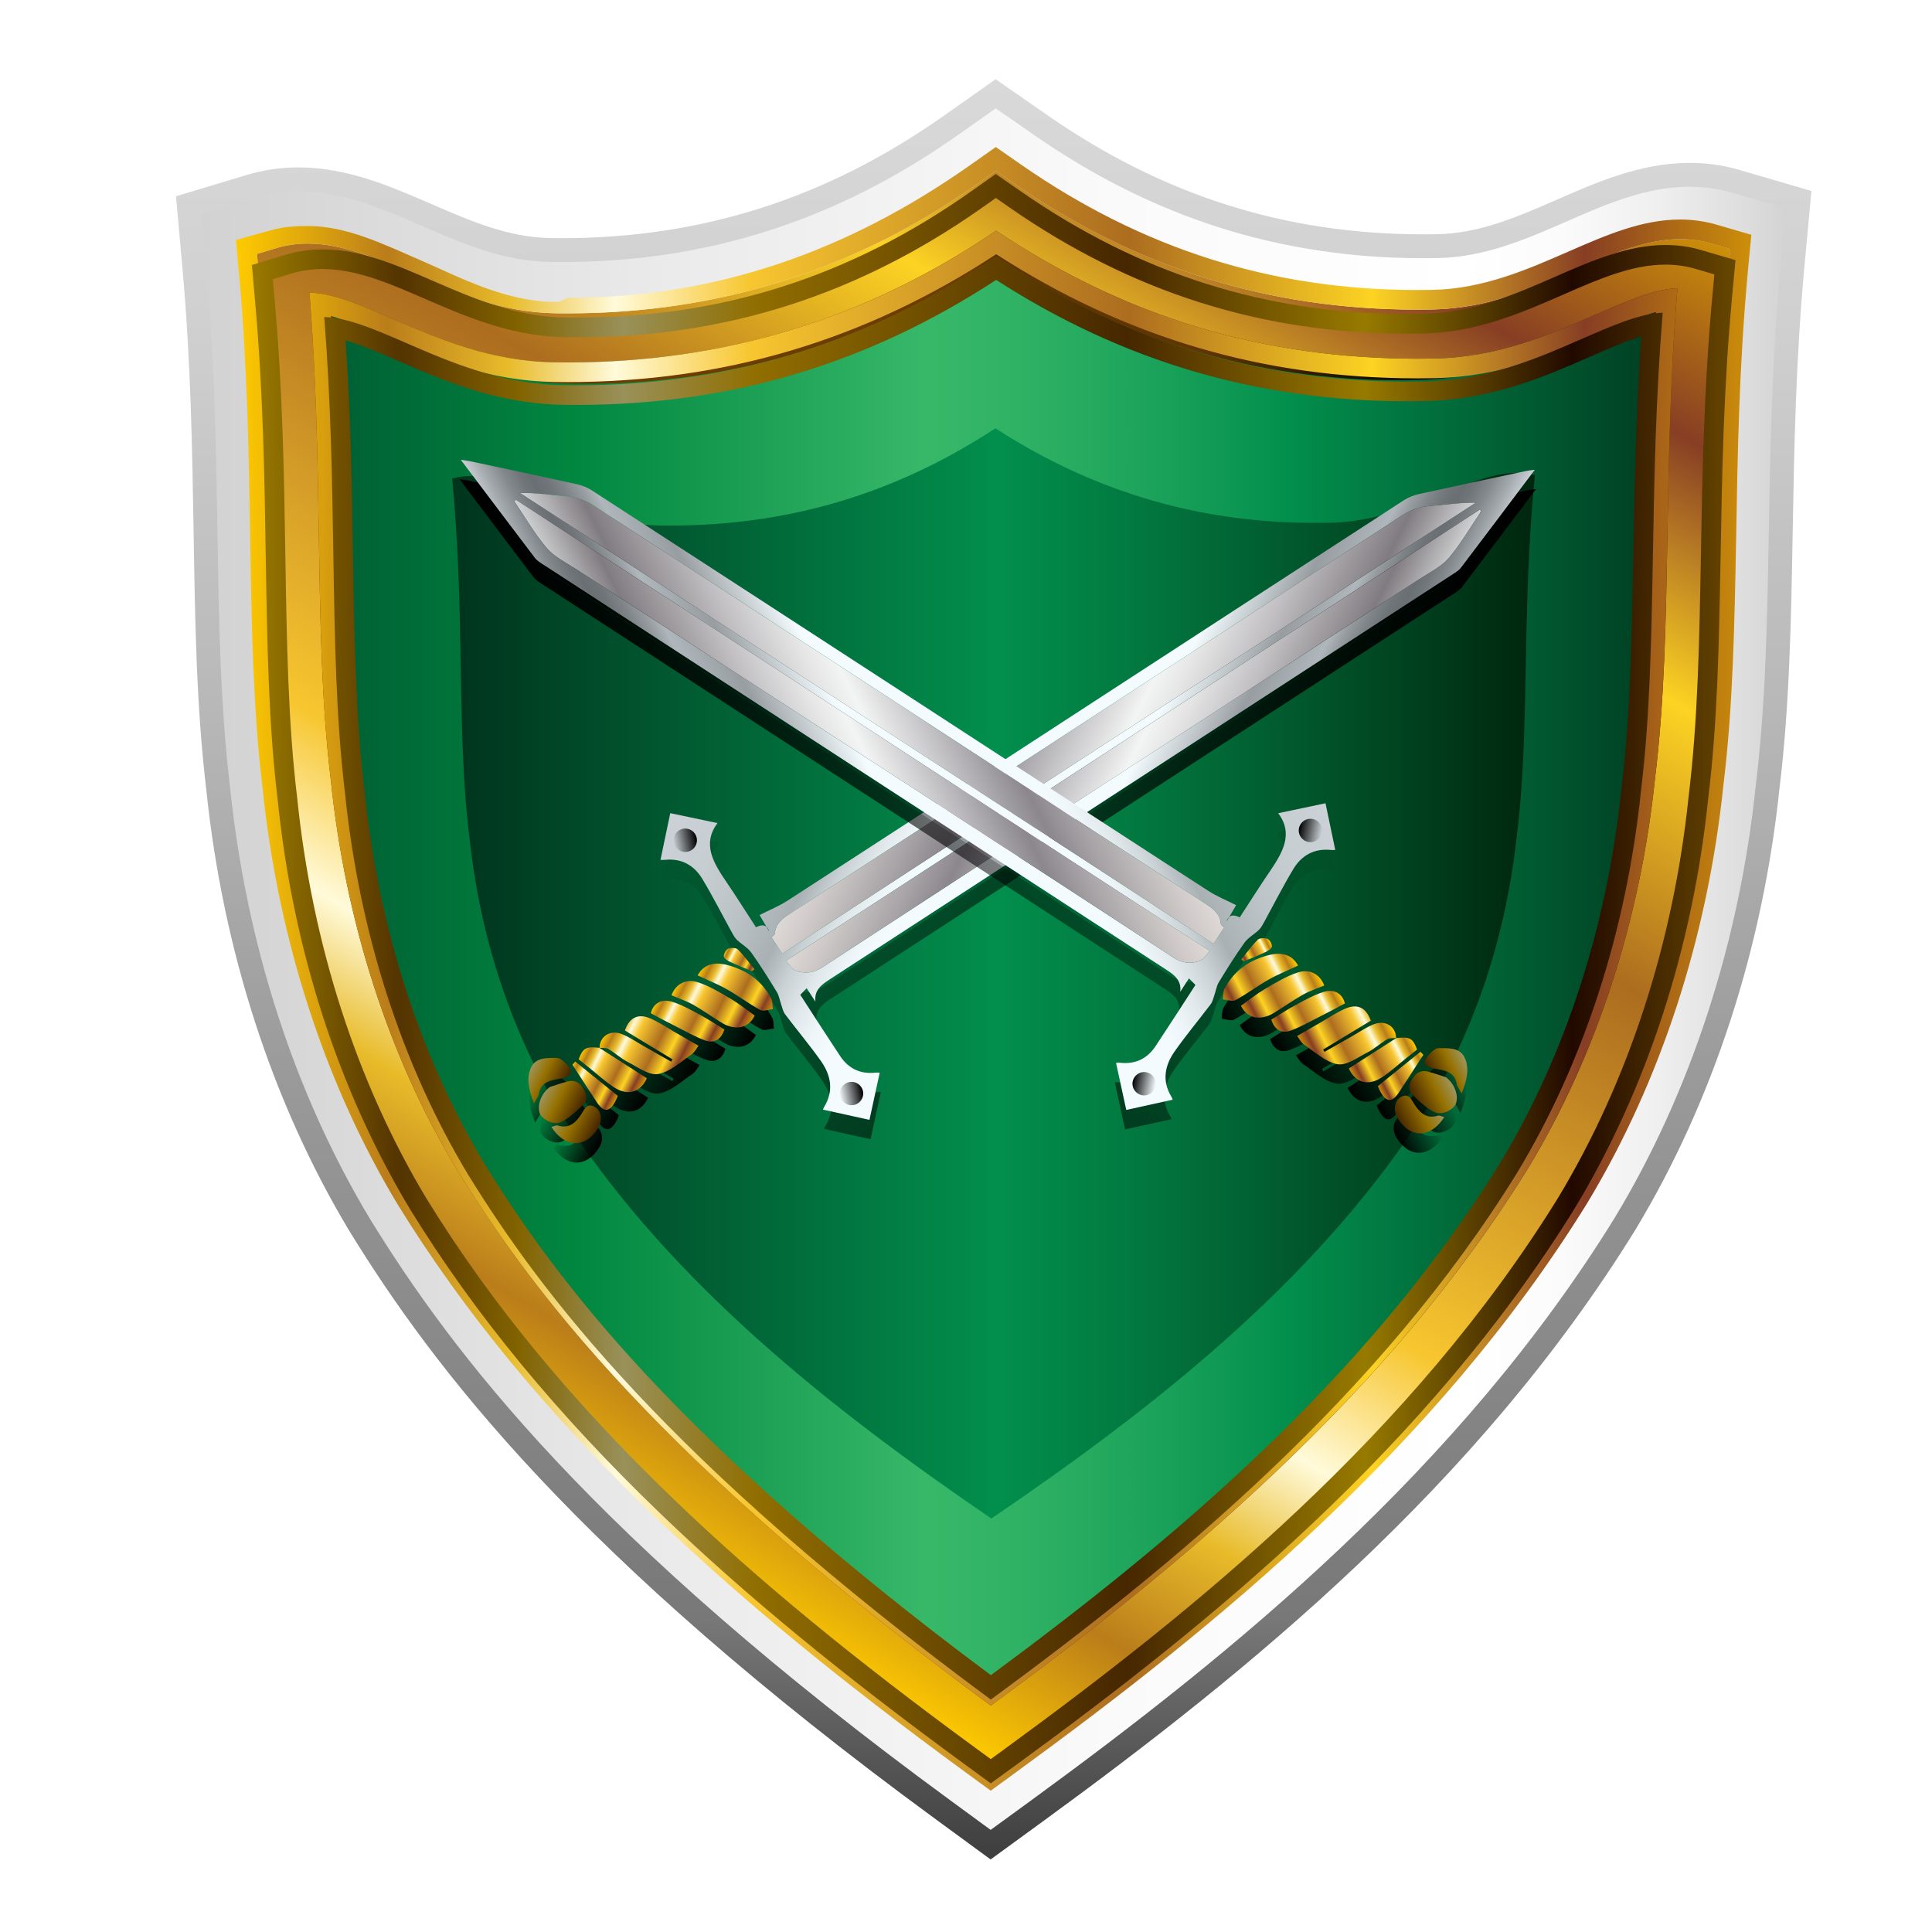 <?xml version="1.0" encoding="utf-8"?>
<!-- Generator: Adobe Illustrator 16.0.0, SVG Export Plug-In . SVG Version: 6.00 Build 0)  -->
<!DOCTYPE svg PUBLIC "-//W3C//DTD SVG 1.1//EN" "http://www.w3.org/Graphics/SVG/1.1/DTD/svg11.dtd">
<svg version="1.1" id="Capa_1" xmlns="http://www.w3.org/2000/svg" xmlns:xlink="http://www.w3.org/1999/xlink" x="0px" y="0px"
	 width="64px" height="64px" viewBox="0 0 64 64" enable-background="new 0 0 64 64" xml:space="preserve">
<filter  id="AI_DesenfoqueGaussiano_4">
	<feGaussianBlur  stdDeviation="4"></feGaussianBlur>
</filter>
<linearGradient id="SVGID_1_" gradientUnits="userSpaceOnUse" x1="6.253" y1="32.106" x2="59.58" y2="32.106">
	<stop  offset="0" style="stop-color:#D1D1D1"/>
	<stop  offset="0.008" style="stop-color:#D2D2D2"/>
	<stop  offset="0.303" style="stop-color:#EBEBEB"/>
	<stop  offset="0.573" style="stop-color:#FAFAFA"/>
	<stop  offset="0.792" style="stop-color:#FFFFFF"/>
	<stop  offset="0.854" style="stop-color:#FBFBFB"/>
	<stop  offset="0.913" style="stop-color:#EFEFEF"/>
	<stop  offset="0.971" style="stop-color:#DCDCDC"/>
	<stop  offset="1" style="stop-color:#D0D0D0"/>
</linearGradient>
<linearGradient id="SVGID_2_" gradientUnits="userSpaceOnUse" x1="32.918" y1="61.596" x2="32.918" y2="2.623">
	<stop  offset="0.006" style="stop-color:#404040"/>
	<stop  offset="0.135" style="stop-color:#787878"/>
	<stop  offset="0.433" style="stop-color:#999999"/>
	<stop  offset="0.641" style="stop-color:#B7B7B7"/>
	<stop  offset="0.865" style="stop-color:#D0D0D0"/>
	<stop  offset="1" style="stop-color:#D9D9D9"/>
</linearGradient>
<path fill="url(#SVGID_1_)" stroke="url(#SVGID_2_)" stroke-width="0.791" stroke-miterlimit="10" d="M57.505,6.007
	c-0.492-0.144-1.006-0.216-1.531-0.216c-1.529,0-2.907,0.601-4.238,1.184c-1.293,0.565-2.631,1.15-4.099,1.178
	c-0.166,0.004-0.334,0.004-0.502,0.004c-4.628,0-8.764-1.31-12.645-4.004l-1.506-1.046l-1.499,1.056
	c-3.937,2.773-8.148,4.122-12.876,4.122c-0.124,0-0.245-0.001-0.369-0.003c-1.477-0.021-2.762-0.577-4.12-1.167
	c-1.331-0.577-2.708-1.174-4.235-1.174c-0.546,0-1.081,0.077-1.589,0.231L6.253,6.788l0.19,2.125
	c0.274,3.092,0.321,5.948,0.366,8.711c0.047,2.958,0.091,5.752,0.417,8.485C7.771,31.383,9.39,36.385,11.928,40.6
	c2.728,4.428,7.393,10.631,19.343,19.375l1.545,1.132l1.549-1.128c6.71-4.894,14.268-11.025,19.464-19.435
	c2.545-4.21,4.18-9.225,4.729-14.5c0.33-2.72,0.38-5.505,0.432-8.453c0.049-2.796,0.103-5.686,0.392-8.824l0.2-2.153L57.505,6.007z"
	/>
<g>
	<linearGradient id="SVGID_3_" gradientUnits="userSpaceOnUse" x1="9.379" y1="32.083" x2="56.444" y2="32.083">
		<stop  offset="0" style="stop-color:#005731"/>
		<stop  offset="0.208" style="stop-color:#018740"/>
		<stop  offset="0.451" style="stop-color:#37B869"/>
		<stop  offset="0.517" style="stop-color:#30B265"/>
		<stop  offset="0.616" style="stop-color:#1BA25A"/>
		<stop  offset="0.707" style="stop-color:#028F4D"/>
		<stop  offset="1" style="stop-color:#00341D"/>
	</linearGradient>
	<path fill="url(#SVGID_3_)" d="M32.82,57.508c-7.03-5.141-13.817-10.933-18.405-18.38c-2.237-3.718-3.76-8.253-4.268-13.225
		c-0.603-5.01-0.191-10.455-0.769-16.904c2.4-0.725,5.023,2.136,9.027,2.191c3.948,0.055,9.098-0.666,14.588-4.534
		c5.462,3.793,10.569,4.482,14.49,4.407c3.97-0.075,6.584-2.915,8.96-2.22c-0.603,6.5-0.191,11.966-0.807,16.99
		c-0.516,4.985-2.055,9.528-4.307,13.257C46.712,46.562,39.886,52.356,32.82,57.508z"/>
	<g>
		<linearGradient id="SVGID_4_" gradientUnits="userSpaceOnUse" x1="9.375" y1="32.09" x2="56.452" y2="32.09">
			<stop  offset="0" style="stop-color:#6E3C00"/>
			<stop  offset="0.164" style="stop-color:#6E3C00"/>
			<stop  offset="0.468" style="stop-color:#6D3C00"/>
			<stop  offset="0.487" style="stop-color:#6B3B00"/>
			<stop  offset="0.494" style="stop-color:#643700"/>
			<stop  offset="0.496" style="stop-color:#613500"/>
			<stop  offset="0.648" style="stop-color:#613500"/>
			<stop  offset="0.712" style="stop-color:#3A2000"/>
			<stop  offset="0.764" style="stop-color:#170D00"/>
			<stop  offset="0.836" style="stop-color:#212121"/>
			<stop  offset="0.871" style="stop-color:#28221B"/>
			<stop  offset="0.921" style="stop-color:#3A240A"/>
			<stop  offset="0.946" style="stop-color:#462600"/>
			<stop  offset="1" style="stop-color:#472700"/>
		</linearGradient>
		<path fill="url(#SVGID_4_)" d="M32.823,57.578l-0.464-0.338c-4.02-2.94-7.145-5.513-9.839-8.098
			c-3.369-3.233-6.024-6.457-8.118-9.853c-2.279-3.787-3.74-8.311-4.229-13.087c-0.301-2.503-0.343-5.126-0.387-7.904
			C9.745,15.64,9.7,12.89,9.432,9.887L9.375,9.251l0.61-0.184c0.324-0.098,0.667-0.147,1.019-0.147c1.099,0,2.191,0.474,3.347,0.976
			c1.326,0.575,2.83,1.228,4.581,1.251c0.122,0.002,0.246,0.003,0.371,0.003c4.865,0,9.193-1.386,13.238-4.234l0.446-0.315
			l0.45,0.312c3.988,2.771,8.243,4.117,13.006,4.117c0.171,0,0.343-0.001,0.509-0.005c1.738-0.033,3.233-0.688,4.554-1.263
			c1.157-0.505,2.25-0.983,3.346-0.983c0.34,0,0.669,0.046,0.979,0.137l0.621,0.181L56.39,9.74c-0.281,3.05-0.33,5.833-0.377,8.523
			c-0.05,2.767-0.096,5.38-0.401,7.887c-0.493,4.765-1.968,9.298-4.262,13.097c-4.781,7.734-11.814,13.435-18.065,17.993
			L32.823,57.578z M11.056,10.489c0.218,2.771,0.26,5.317,0.3,7.786c0.042,2.735,0.083,5.318,0.377,7.754
			c0.468,4.563,1.853,8.862,4.011,12.444c2.4,3.896,6.513,9.361,17.081,17.163c6.01-4.412,12.669-9.897,17.188-17.205
			c2.171-3.595,3.569-7.905,4.041-12.456c0.297-2.44,0.343-5.014,0.392-7.739c0.044-2.499,0.09-5.077,0.32-7.888
			c-0.75,0.028-1.625,0.41-2.631,0.85c-1.454,0.636-3.102,1.356-5.15,1.394c-0.179,0.004-0.357,0.006-0.54,0.006
			c-4.914,0-9.319-1.339-13.449-4.09c-4.188,2.833-8.674,4.21-13.691,4.21c-0.134,0-0.263-0.001-0.394-0.003
			c-2.063-0.028-3.719-0.747-5.183-1.381C12.706,10.891,11.817,10.505,11.056,10.489z"/>
	</g>
	<g>
		<g>
			<linearGradient id="SVGID_5_" gradientUnits="userSpaceOnUse" x1="15.947" y1="48.773" x2="43.836" y2="0.469">
				<stop  offset="0" style="stop-color:#FFCB00"/>
				<stop  offset="0.1" style="stop-color:#BA7D1A"/>
				<stop  offset="0.18" style="stop-color:#E8BB2A"/>
				<stop  offset="0.25" style="stop-color:#FFFADA"/>
				<stop  offset="0.34" style="stop-color:#F7C62F"/>
				<stop  offset="0.59" style="stop-color:#AC6D1F"/>
				<stop  offset="0.75" style="stop-color:#FDD323"/>
				<stop  offset="0.89" style="stop-color:#873E24"/>
				<stop  offset="1" style="stop-color:#CD8F09"/>
			</linearGradient>
			<path fill="url(#SVGID_5_)" d="M32.819,58.515l-0.479-0.35c-4.167-3.048-7.407-5.716-10.2-8.395
				c-3.493-3.353-6.246-6.694-8.416-10.216c-2.364-3.926-3.879-8.616-4.385-13.567c-0.312-2.596-0.355-5.314-0.401-8.194
				c-0.045-2.757-0.091-5.607-0.366-8.722l-0.06-0.658l0.632-0.191c0.334-0.101,0.689-0.152,1.055-0.152
				c1.14,0,2.272,0.491,3.47,1.011c1.376,0.597,2.935,1.273,4.748,1.298c0.129,0.001,0.258,0.002,0.388,0.002
				c5.043,0,9.531-1.435,13.722-4.389l0.465-0.328l0.468,0.325c4.134,2.871,8.545,4.267,13.482,4.267
				c0.178,0,0.354-0.001,0.528-0.005c1.802-0.034,3.353-0.712,4.721-1.311c1.199-0.523,2.331-1.02,3.47-1.02
				c0.351,0,0.691,0.048,1.014,0.143l0.644,0.188l-0.063,0.667c-0.292,3.162-0.343,6.047-0.391,8.837
				c-0.053,2.868-0.1,5.577-0.418,8.177c-0.512,4.939-2.039,9.639-4.417,13.578c-4.956,8.018-12.248,13.929-18.729,18.653
				L32.819,58.515z M10.253,9.694c0.227,2.874,0.269,5.513,0.31,8.073c0.045,2.835,0.087,5.513,0.392,8.04
				c0.483,4.73,1.921,9.187,4.157,12.902c2.489,4.038,6.753,9.704,17.709,17.792c6.229-4.573,13.137-10.26,17.819-17.837
				c2.252-3.728,3.701-8.195,4.189-12.913c0.31-2.53,0.356-5.198,0.406-8.023c0.046-2.591,0.093-5.263,0.332-8.179
				c-0.777,0.03-1.685,0.426-2.728,0.883c-1.506,0.658-3.216,1.405-5.34,1.445c-0.185,0.004-0.37,0.005-0.56,0.005
				c-5.095,0-9.661-1.388-13.942-4.24c-4.342,2.936-8.993,4.365-14.194,4.365c-0.138,0-0.275-0.001-0.41-0.003
				c-2.138-0.03-3.854-0.775-5.371-1.432C11.963,10.111,11.043,9.712,10.253,9.694z"/>
		</g>
	</g>
	<g>
		<g>
			<linearGradient id="SVGID_6_" gradientUnits="userSpaceOnUse" x1="7.816" y1="32.096" x2="58.015" y2="32.096">
				<stop  offset="0" style="stop-color:#FFCB00"/>
				<stop  offset="0.1" style="stop-color:#BA7D1A"/>
				<stop  offset="0.18" style="stop-color:#E8BB2A"/>
				<stop  offset="0.25" style="stop-color:#FFFADA"/>
				<stop  offset="0.34" style="stop-color:#F7C62F"/>
				<stop  offset="0.59" style="stop-color:#AC6D1F"/>
				<stop  offset="0.75" style="stop-color:#FDD323"/>
				<stop  offset="0.89" style="stop-color:#873E24"/>
				<stop  offset="1" style="stop-color:#CD8F09"/>
			</linearGradient>
			<path fill="url(#SVGID_6_)" d="M32.99,5.665l0.468,0.325c4.134,2.871,8.545,4.267,13.482,4.267c0.178,0,0.354-0.001,0.528-0.005
				c1.802-0.034,3.353-0.712,4.721-1.311c1.199-0.523,2.331-1.02,3.47-1.02c0.351,0,0.691,0.048,1.014,0.143l0.644,0.188
				l-0.063,0.667c-0.292,3.162-0.343,6.047-0.391,8.837c-0.053,2.868-0.1,5.577-0.418,8.177c-0.512,4.939-2.039,9.639-4.417,13.578
				c-4.956,8.018-12.248,13.929-18.729,18.653l-0.479,0.35l-0.479-0.35c-4.167-3.048-7.407-5.716-10.2-8.395
				c-3.493-3.353-6.246-6.694-8.416-10.216c-2.364-3.926-3.879-8.616-4.385-13.567c-0.312-2.596-0.355-5.314-0.401-8.194
				c-0.045-2.757-0.091-5.607-0.366-8.722l-0.06-0.658l0.632-0.191c0.334-0.101,0.689-0.152,1.055-0.152
				c1.14,0,2.272,0.491,3.47,1.011c1.376,0.597,2.935,1.273,4.748,1.298c0.129,0.001,0.258,0.002,0.388,0.002
				c5.043,0,9.531-1.435,13.722-4.389L32.99,5.665 M18.804,12.006c-0.138,0-0.275-0.001-0.41-0.003
				c-2.138-0.03-3.854-0.775-5.371-1.432c-1.06-0.461-1.979-0.859-2.77-0.877c0.227,2.874,0.269,5.513,0.31,8.073
				c0.045,2.835,0.087,5.513,0.392,8.04c0.483,4.73,1.921,9.187,4.157,12.902c2.489,4.038,6.753,9.704,17.709,17.792
				c6.229-4.573,13.137-10.26,17.819-17.837c2.252-3.728,3.701-8.195,4.189-12.913c0.31-2.53,0.356-5.198,0.406-8.023
				c0.046-2.591,0.093-5.263,0.332-8.179c-0.777,0.03-1.685,0.426-2.728,0.883c-1.506,0.658-3.216,1.405-5.34,1.445
				c-0.185,0.004-0.37,0.005-0.56,0.005c-5.095,0-9.661-1.388-13.942-4.24C28.656,10.578,24.005,12.006,18.804,12.006 M32.987,4.871
				l-0.372,0.262L32.15,5.461c-4.076,2.873-8.441,4.405-13.347,4.405L18.52,10h-0.099c-1.678,0-3.173-0.808-4.492-1.38
				c-1.263-0.548-2.454-1.133-3.73-1.133c-0.43,0-0.848,0.027-1.243,0.146L8.323,7.808L7.816,7.952l0.048,0.523l0.06,0.656
				c0.272,3.083,0.318,5.914,0.363,8.653c0.047,2.924,0.09,5.655,0.406,8.28c0.515,5.036,2.062,9.82,4.474,13.825
				c2.202,3.574,4.988,6.957,8.522,10.349c2.819,2.704,6.081,5.389,10.267,8.451l0.479,0.35l0.384,0.28l0.384-0.28l0.479-0.35
				c6.529-4.759,13.881-10.719,18.898-18.836c2.431-4.025,3.988-8.813,4.511-13.853c0.317-2.593,0.367-5.288,0.42-8.14l0.002-0.092
				c0.047-2.77,0.097-5.634,0.388-8.79l0.063-0.665l0.051-0.535l-0.516-0.151L56.855,7.44c-0.383-0.112-0.785-0.168-1.196-0.168
				c-1.27,0-2.457,0.518-3.715,1.067c-1.327,0.581-2.813,1.231-4.488,1.263c-0.17,0.003-0.342,0.005-0.516,0.005
				c-4.801,0-9.09-1.358-13.111-4.151L33.361,5.13L32.987,4.871L32.987,4.871z M18.804,12.656c5.198,0,9.847-1.386,14.197-4.235
				c4.287,2.766,8.853,4.111,13.939,4.111c0.194,0,0.384-0.001,0.573-0.005c2.253-0.042,4.024-0.816,5.587-1.5
				c0.648-0.284,1.239-0.543,1.755-0.693c-0.186,2.605-0.229,5.021-0.27,7.363c-0.05,2.831-0.097,5.48-0.402,7.976
				c-0.479,4.636-1.897,9.008-4.101,12.656c-4.58,7.411-11.259,12.934-17.262,17.365C22.232,47.817,18.09,42.302,15.665,38.367
				c-2.185-3.629-3.591-7.997-4.064-12.626c-0.301-2.5-0.343-5.157-0.388-7.97c-0.038-2.341-0.076-4.732-0.251-7.304
				c0.527,0.147,1.134,0.411,1.801,0.701c1.579,0.684,3.358,1.454,5.622,1.485C18.522,12.655,18.663,12.656,18.804,12.656
				L18.804,12.656z"/>
		</g>
	</g>
	<g>
		<g>
			<linearGradient id="SVGID_7_" gradientUnits="userSpaceOnUse" x1="8.344" y1="32.42" x2="57.488" y2="32.42">
				<stop  offset="0" style="stop-color:#997A00"/>
				<stop  offset="0.1" style="stop-color:#543400"/>
				<stop  offset="0.18" style="stop-color:#826300"/>
				<stop  offset="0.25" style="stop-color:#99915A"/>
				<stop  offset="0.34" style="stop-color:#916E00"/>
				<stop  offset="0.59" style="stop-color:#462700"/>
				<stop  offset="0.75" style="stop-color:#977A00"/>
				<stop  offset="0.89" style="stop-color:#210900"/>
				<stop  offset="1" style="stop-color:#674700"/>
			</linearGradient>
			<path fill="url(#SVGID_7_)" d="M32.989,6.558l0.457,0.318c4.045,2.81,8.36,4.176,13.191,4.176c0.176,0,0.347-0.001,0.518-0.006
				c1.763-0.033,3.279-0.696,4.619-1.282c1.172-0.513,2.282-0.998,3.396-0.998c0.342,0,0.676,0.047,0.991,0.139l0.629,0.185
				L56.73,9.743c-0.287,3.094-0.338,5.916-0.385,8.647c-0.051,2.807-0.097,5.458-0.408,8.001c-0.5,4.833-1.995,9.432-4.322,13.286
				c-4.85,7.845-11.984,13.629-18.325,18.253l-0.47,0.342l-0.468-0.342c-4.078-2.983-7.249-5.593-9.98-8.214
				c-3.419-3.281-6.114-6.551-8.234-9.996c-2.314-3.842-3.796-8.43-4.292-13.275c-0.307-2.541-0.347-5.201-0.393-8.017
				c-0.042-2.698-0.087-5.487-0.359-8.534L9.037,9.248L9.654,9.06c0.329-0.099,0.676-0.148,1.033-0.148
				c1.114,0,2.223,0.48,3.396,0.989c1.345,0.584,2.871,1.246,4.646,1.27c0.125,0.002,0.251,0.003,0.379,0.003
				c4.934,0,9.327-1.404,13.427-4.295L32.989,6.558 M19.107,12.763c-0.136,0-0.27-0.001-0.4-0.002
				c-2.094-0.029-3.774-0.758-5.257-1.401c-1.037-0.45-1.937-0.84-2.709-0.858c0.221,2.812,0.263,5.394,0.302,7.898
				c0.045,2.775,0.087,5.395,0.385,7.867c0.473,4.628,1.879,8.989,4.067,12.625c2.433,3.951,6.607,9.495,17.328,17.409
				c6.096-4.474,12.854-10.04,17.436-17.454c2.201-3.647,3.622-8.019,4.099-12.634c0.302-2.476,0.348-5.087,0.397-7.852
				c0.045-2.535,0.092-5.148,0.324-8.002c-0.76,0.029-1.647,0.417-2.668,0.863c-1.475,0.645-3.147,1.375-5.225,1.415
				c-0.181,0.003-0.362,0.006-0.549,0.006c-4.984,0-9.452-1.359-13.643-4.149C28.746,11.366,24.197,12.763,19.107,12.763
				 M32.986,5.764l-0.372,0.262l-0.455,0.321c-3.985,2.81-8.255,4.176-13.052,4.176c-0.124,0-0.247-0.001-0.369-0.003
				c-1.646-0.022-3.107-0.657-4.396-1.216c-1.236-0.537-2.404-1.043-3.654-1.043c-0.422,0-0.833,0.059-1.221,0.176L8.848,8.625
				L8.344,8.779L8.39,9.305l0.057,0.644c0.272,3.044,0.315,5.812,0.356,8.487l0.002,0.104c0.046,2.796,0.089,5.438,0.396,7.981
				c0.505,4.931,2.02,9.614,4.381,13.533c2.15,3.495,4.878,6.806,8.341,10.13c2.753,2.642,5.945,5.27,10.047,8.27l0.468,0.342
				l0.383,0.28l0.384-0.279l0.47-0.342c6.392-4.662,13.587-10.497,18.495-18.437c2.38-3.94,3.906-8.628,4.416-13.561
				c0.312-2.545,0.36-5.191,0.41-7.992l0.002-0.064c0.046-2.704,0.094-5.499,0.382-8.599l0.061-0.652l0.05-0.533l-0.515-0.151
				l-0.629-0.185c-0.377-0.11-0.771-0.165-1.174-0.165c-1.255,0-2.476,0.535-3.657,1.052c-1.284,0.562-2.738,1.197-4.371,1.228
				c-0.169,0.004-0.335,0.006-0.505,0.006c-4.693,0-8.888-1.328-12.82-4.061L33.36,6.024L32.986,5.764L32.986,5.764z M19.107,13.413
				c5.085,0,9.634-1.355,13.891-4.141c4.197,2.705,8.664,4.02,13.64,4.02c0.19,0,0.376-0.002,0.562-0.006
				c2.211-0.042,3.943-0.8,5.473-1.469c0.626-0.274,1.197-0.524,1.695-0.671c-0.18,2.556-0.222,4.915-0.263,7.203
				c-0.05,2.77-0.096,5.353-0.393,7.785c-0.468,4.529-1.854,8.805-4.01,12.377c-4.48,7.25-11.009,12.649-16.878,16.981
				C22.46,47.784,18.415,42.395,16.049,38.551c-2.137-3.549-3.512-7.822-3.975-12.35c-0.294-2.446-0.336-5.045-0.381-7.798
				c-0.035-2.267-0.072-4.592-0.243-7.126c0.51,0.145,1.097,0.399,1.741,0.679c1.538,0.668,3.281,1.425,5.507,1.455L19.107,13.413
				L19.107,13.413z"/>
		</g>
	</g>
	<linearGradient id="SVGID_8_" gradientUnits="userSpaceOnUse" x1="14.979" y1="32.245" x2="50.846" y2="32.245">
		<stop  offset="0" style="stop-color:#00341D"/>
		<stop  offset="0.503" style="stop-color:#028F4D"/>
		<stop  offset="0.629" style="stop-color:#027940"/>
		<stop  offset="0.89" style="stop-color:#00401E"/>
		<stop  offset="1" style="stop-color:#00260E"/>
	</linearGradient>
	<path fill="url(#SVGID_8_)" d="M32.84,50.303c-5.354-3.652-10.527-7.765-14.022-13.054c-1.706-2.641-2.865-5.861-3.253-9.392
		c-0.458-3.558-0.146-7.425-0.586-12.005c1.83-0.516,3.829,1.517,6.879,1.556c3.011,0.039,6.933-0.473,11.116-3.22
		c4.164,2.694,8.056,3.183,11.045,3.13c3.023-0.053,5.015-2.07,6.827-1.577c-0.46,4.616-0.148,8.499-0.615,12.066
		c-0.393,3.54-1.566,6.767-3.281,9.415C43.429,42.529,38.227,46.644,32.84,50.303z"/>
	<g>
		<g>
			<g>
				<g filter="url(#AI_DesenfoqueGaussiano_4)">
					
						<linearGradient id="SVGID_9_" gradientUnits="userSpaceOnUse" x1="182.008" y1="30.213" x2="202.475" y2="30.213" gradientTransform="matrix(0.893 0.45 -0.45 0.893 -123.024 -88.642)">
						<stop  offset="0" style="stop-color:#000000;stop-opacity:0"/>
						<stop  offset="1" style="stop-color:#000000"/>
					</linearGradient>
					<path fill-rule="evenodd" clip-rule="evenodd" fill="url(#SVGID_9_)" d="M50.881,16.203c-0.842,1.118-1.642,2.185-2.452,3.247
						c-0.074,0.1-0.196,0.169-0.305,0.239c-2.716,1.769-5.434,3.535-8.15,5.301c-4.154,2.701-8.31,5.402-12.465,8.104
						c-0.259,0.168-0.505,0.349-0.459,0.73c-0.093-0.143-0.185-0.284-0.29-0.446c-0.081,0.083-0.146,0.148-0.213,0.218
						c0.443,0.684,0.877,1.36,1.321,2.03c0.276,0.416,0.672,0.605,1.176,0.549c0.062-0.007,0.126,0.004,0.134,0.004
						c-0.116,0.534-0.23,1.064-0.338,1.559c-0.46-0.102-0.987-0.218-1.535-0.339c-0.005,0.02,0.001-0.04,0.031-0.087
						c0.329-0.534,0.227-1.051-0.105-1.526c-0.375-0.53-0.795-1.029-1.188-1.548c-0.063-0.085-0.086-0.201-0.123-0.305
						c-0.05-0.142-0.069-0.3-0.146-0.425c-0.272-0.445-0.549-0.889-0.851-1.313c-0.12-0.166-0.319-0.274-0.474-0.419
						c-0.065-0.062-0.115-0.146-0.158-0.228c-0.329-0.598-0.636-1.209-0.99-1.793c-0.27-0.448-0.686-0.686-1.233-0.63
						c-0.071,0.008-0.147-0.002-0.153-0.002c0.114-0.536,0.226-1.068,0.324-1.544c0.48,0.101,1.014,0.213,1.568,0.329
						c-0.524,0.695-0.134,1.326,0.297,1.958c0.33,0.485,0.644,0.982,0.974,1.493c0.205-0.103,0.369-0.093,0.447,0.152
						c-0.118-0.202-0.236-0.404-0.327-0.557c0.315-0.159,0.641-0.292,0.931-0.48c3.186-2.062,6.367-4.134,9.548-6.202
						c3.62-2.354,7.237-4.707,10.861-7.056c0.15-0.098,0.329-0.169,0.503-0.208c1.179-0.261,2.357-0.51,3.537-0.762
						C50.65,16.231,50.725,16.225,50.881,16.203z M25.949,32.236c7.668-4.985,15.326-9.964,22.985-14.944
						c-0.538-0.002-1.041,0.074-1.549,0.113c-0.36,0.026-0.66,0.155-0.958,0.35c-3.76,2.454-7.526,4.898-11.291,7.346
						c-2.973,1.933-5.944,3.865-8.916,5.797c-0.248,0.162-0.485,0.331-0.514,0.668c-0.004,0.046-0.072,0.086-0.11,0.129
						C25.718,31.879,25.838,32.065,25.949,32.236z M49.109,17.576c-0.017-0.02-0.032-0.039-0.047-0.057
						c-7.658,4.979-15.315,9.958-22.99,14.948c0.107,0.113,0.192,0.277,0.322,0.327c0.305,0.12,0.601,0.077,0.893-0.113
						c4.126-2.69,8.256-5.374,12.385-8.058c2.472-1.605,4.944-3.209,7.414-4.817c0.327-0.212,0.701-0.394,0.945-0.682
						C48.437,18.647,48.755,18.095,49.109,17.576z"/>
					
						<linearGradient id="SVGID_10_" gradientUnits="userSpaceOnUse" x1="183.358" y1="45.676" x2="186.31" y2="45.676" gradientTransform="matrix(0.893 0.45 -0.45 0.893 -123.024 -88.642)">
						<stop  offset="0" style="stop-color:#000000;stop-opacity:0"/>
						<stop  offset="1" style="stop-color:#000000"/>
					</linearGradient>
					<path fill-rule="evenodd" clip-rule="evenodd" fill="url(#SVGID_10_)" d="M19.902,35.355c-0.003-0.367,0.334-0.608,0.716-0.466
						c0.271,0.102,0.516,0.278,0.769,0.422c0.294,0.166,0.591,0.334,0.884,0.501c0.015-0.026,0.03-0.051,0.045-0.077
						c-0.528-0.318-1.053-0.637-1.581-0.956c0.149-0.427,0.44-0.578,0.857-0.396c0.285,0.125,0.548,0.307,0.82,0.463
						c0.24,0.138,0.482,0.277,0.763,0.438c-0.064,0.083-0.126,0.217-0.231,0.288c-0.358,0.24-0.71,0.579-1.105,0.649
						c-0.301,0.053-0.674-0.228-0.997-0.393c-0.229-0.118-0.426-0.301-0.647-0.434c-0.083-0.048-0.202-0.031-0.306-0.043
						L19.902,35.355z"/>
					
						<linearGradient id="SVGID_11_" gradientUnits="userSpaceOnUse" x1="184.754" y1="43.481" x2="187.525" y2="43.481" gradientTransform="matrix(0.893 0.45 -0.45 0.893 -123.024 -88.642)">
						<stop  offset="0" style="stop-color:#000000;stop-opacity:0"/>
						<stop  offset="1" style="stop-color:#000000"/>
					</linearGradient>
					<path fill-rule="evenodd" clip-rule="evenodd" fill="url(#SVGID_11_)" d="M25.039,34.286c-0.195,0.408-0.631,0.519-1.091,0.237
						c-0.325-0.197-0.635-0.418-0.963-0.604c-0.222-0.124-0.467-0.204-0.705-0.305c0.141-0.365,0.465-0.569,0.894-0.425
						c0.375,0.125,0.725,0.338,1.067,0.54C24.519,33.89,24.771,34.095,25.039,34.286z"/>
					
						<linearGradient id="SVGID_12_" gradientUnits="userSpaceOnUse" x1="185.237" y1="42.515" x2="187.964" y2="42.515" gradientTransform="matrix(0.893 0.45 -0.45 0.893 -123.024 -88.642)">
						<stop  offset="0" style="stop-color:#000000;stop-opacity:0"/>
						<stop  offset="1" style="stop-color:#000000"/>
					</linearGradient>
					<path fill-rule="evenodd" clip-rule="evenodd" fill="url(#SVGID_12_)" d="M23.147,32.955c0.174-0.32,0.48-0.463,0.919-0.36
						c0.663,0.156,1.192,0.508,1.516,1.121c0.053,0.101,0.038,0.238,0.056,0.357c-0.142,0.012-0.312,0.082-0.416,0.025
						c-0.378-0.206-0.728-0.468-1.102-0.681C23.816,33.245,23.488,33.114,23.147,32.955z"/>
					
						<linearGradient id="SVGID_13_" gradientUnits="userSpaceOnUse" x1="182.957" y1="46.961" x2="185.27" y2="46.961" gradientTransform="matrix(0.893 0.45 -0.45 0.893 -123.024 -88.642)">
						<stop  offset="0" style="stop-color:#000000;stop-opacity:0"/>
						<stop  offset="1" style="stop-color:#000000"/>
					</linearGradient>
					<path fill-rule="evenodd" clip-rule="evenodd" fill="url(#SVGID_13_)" d="M19.888,35.353c0.527,0.336,1.053,0.672,1.58,1.01
						c-0.218,0.466-0.629,0.6-1.095,0.296c-0.297-0.194-0.56-0.439-0.84-0.662c-0.109-0.087-0.218-0.173-0.327-0.26
						c0.146-0.382,0.238-0.431,0.693-0.382C19.902,35.355,19.888,35.353,19.888,35.353z"/>
					
						<linearGradient id="SVGID_14_" gradientUnits="userSpaceOnUse" x1="184.398" y1="44.356" x2="186.845" y2="44.356" gradientTransform="matrix(0.893 0.45 -0.45 0.893 -123.024 -88.642)">
						<stop  offset="0" style="stop-color:#000000;stop-opacity:0"/>
						<stop  offset="1" style="stop-color:#000000"/>
					</linearGradient>
					<path fill-rule="evenodd" clip-rule="evenodd" fill="url(#SVGID_14_)" d="M24.032,34.745c-0.104,0.333-0.337,0.481-0.667,0.354
						c-0.321-0.124-0.624-0.294-0.931-0.45c-0.278-0.141-0.553-0.289-0.838-0.44c0.072-0.308,0.335-0.496,0.702-0.383
						c0.316,0.097,0.613,0.265,0.907,0.422C23.487,34.398,23.752,34.575,24.032,34.745z"/>
					
						<linearGradient id="SVGID_15_" gradientUnits="userSpaceOnUse" x1="182.431" y1="48.623" x2="183.795" y2="48.623" gradientTransform="matrix(0.893 0.45 -0.45 0.893 -123.024 -88.642)">
						<stop  offset="0" style="stop-color:#000000;stop-opacity:0"/>
						<stop  offset="1" style="stop-color:#000000"/>
					</linearGradient>
					<path fill-rule="evenodd" clip-rule="evenodd" fill="url(#SVGID_15_)" d="M18.25,36.653c0.195-0.062,0.389-0.133,0.585-0.186
						c0.225-0.058,0.391,0.02,0.522,0.225c0.129,0.205,0.151,0.4-0.02,0.562c-0.224,0.211-0.455,0.439-0.728,0.563
						c-0.243,0.11-0.626-0.106-0.692-0.295C17.819,37.241,17.977,36.853,18.25,36.653z"/>
					
						<linearGradient id="SVGID_16_" gradientUnits="userSpaceOnUse" x1="181.68" y1="48.248" x2="182.939" y2="48.248" gradientTransform="matrix(0.893 0.45 -0.45 0.893 -123.024 -88.642)">
						<stop  offset="0" style="stop-color:#000000;stop-opacity:0"/>
						<stop  offset="1" style="stop-color:#000000"/>
					</linearGradient>
					<path fill-rule="evenodd" clip-rule="evenodd" fill="url(#SVGID_16_)" d="M17.728,37.194c-0.179-0.453-0.258-0.833-0.102-1.183
						c0.153-0.347,0.547-0.323,0.86-0.324c0.135,0,0.291,0.175,0.4,0.304c0.136,0.159,0.047,0.284-0.132,0.341
						c-0.111,0.036-0.232,0.051-0.349,0.076c-0.261,0.056-0.466,0.167-0.513,0.465C17.88,36.957,17.813,37.032,17.728,37.194z"/>
					
						<linearGradient id="SVGID_17_" gradientUnits="userSpaceOnUse" x1="183.168" y1="49.016" x2="184.568" y2="49.016" gradientTransform="matrix(0.893 0.45 -0.45 0.893 -123.024 -88.642)">
						<stop  offset="0" style="stop-color:#000000;stop-opacity:0"/>
						<stop  offset="1" style="stop-color:#000000"/>
					</linearGradient>
					<path fill-rule="evenodd" clip-rule="evenodd" fill="url(#SVGID_17_)" d="M18.303,37.974c0.076-0.02,0.15-0.064,0.207-0.048
						c0.373,0.111,0.589-0.077,0.775-0.362c0.1-0.149,0.184-0.394,0.437-0.267c0.235,0.116,0.285,0.451,0.133,0.704
						C19.439,38.688,18.759,38.687,18.303,37.974z"/>
					
						<linearGradient id="SVGID_18_" gradientUnits="userSpaceOnUse" x1="182.861" y1="47.743" x2="184.679" y2="47.743" gradientTransform="matrix(0.893 0.45 -0.45 0.893 -123.024 -88.642)">
						<stop  offset="0" style="stop-color:#000000;stop-opacity:0"/>
						<stop  offset="1" style="stop-color:#000000"/>
					</linearGradient>
					<path fill-rule="evenodd" clip-rule="evenodd" fill="url(#SVGID_18_)" d="M20.502,36.945c-0.012,0.026-0.04,0.108-0.081,0.185
						c-0.194,0.36-0.39,0.368-0.612,0.026c-0.272-0.414-0.54-0.829-0.81-1.243c0.031-0.034,0.063-0.069,0.096-0.104
						C19.551,36.177,20.007,36.545,20.502,36.945z"/>
					
						<linearGradient id="SVGID_19_" gradientUnits="userSpaceOnUse" x1="185.697" y1="41.748" x2="186.825" y2="41.748" gradientTransform="matrix(0.893 0.45 -0.45 0.893 -123.024 -88.642)">
						<stop  offset="0" style="stop-color:#000000;stop-opacity:0"/>
						<stop  offset="1" style="stop-color:#000000"/>
					</linearGradient>
					<path fill-rule="evenodd" clip-rule="evenodd" fill="url(#SVGID_19_)" d="M24.946,32.815c-0.238-0.1-0.477-0.194-0.71-0.304
						c-0.087-0.041-0.211-0.113-0.221-0.182c-0.011-0.083,0.066-0.226,0.141-0.258c0.093-0.04,0.265-0.036,0.327,0.026
						c0.199,0.199,0.366,0.434,0.545,0.655C25.001,32.772,24.974,32.793,24.946,32.815z"/>
					
						<linearGradient id="SVGID_20_" gradientUnits="userSpaceOnUse" x1="186.849" y1="29.133" x2="201.227" y2="29.133" gradientTransform="matrix(0.893 0.45 -0.45 0.893 -123.024 -88.642)">
						<stop  offset="0" style="stop-color:#000000;stop-opacity:0"/>
						<stop  offset="1" style="stop-color:#000000"/>
					</linearGradient>
					<path fill-rule="evenodd" clip-rule="evenodd" fill="url(#SVGID_20_)" d="M25.949,32.236c-0.111-0.171-0.231-0.356-0.353-0.542
						c0.038-0.043,0.106-0.083,0.11-0.129c0.028-0.337,0.266-0.506,0.514-0.668c2.972-1.932,5.943-3.864,8.916-5.797
						c3.765-2.448,7.531-4.892,11.291-7.346c0.298-0.195,0.598-0.324,0.958-0.35c0.508-0.039,1.011-0.115,1.549-0.113
						C41.275,22.271,33.617,27.251,25.949,32.236z"/>
					
						<linearGradient id="SVGID_21_" gradientUnits="userSpaceOnUse" x1="187.63" y1="29.356" x2="201.51" y2="29.356" gradientTransform="matrix(0.893 0.45 -0.45 0.893 -123.024 -88.642)">
						<stop  offset="0" style="stop-color:#000000;stop-opacity:0"/>
						<stop  offset="1" style="stop-color:#000000"/>
					</linearGradient>
					<path fill-rule="evenodd" clip-rule="evenodd" fill="url(#SVGID_21_)" d="M49.109,17.576c-0.354,0.52-0.673,1.071-1.078,1.548
						c-0.244,0.288-0.618,0.469-0.945,0.682c-2.47,1.608-4.942,3.211-7.414,4.817c-4.129,2.684-8.259,5.368-12.385,8.058
						c-0.292,0.19-0.588,0.232-0.893,0.113c-0.13-0.05-0.215-0.214-0.322-0.327c7.675-4.989,15.332-9.969,22.99-14.948
						C49.077,17.537,49.093,17.556,49.109,17.576z"/>
				</g>
				<g>
					
						<linearGradient id="SVGID_22_" gradientUnits="userSpaceOnUse" x1="181.685" y1="29.655" x2="202.151" y2="29.655" gradientTransform="matrix(0.893 0.45 -0.45 0.893 -123.024 -88.642)">
						<stop  offset="0" style="stop-color:#CBD1D6"/>
						<stop  offset="0.089" style="stop-color:#C7CED2"/>
						<stop  offset="0.17" style="stop-color:#BCC3C7"/>
						<stop  offset="0.247" style="stop-color:#AAB1B5"/>
						<stop  offset="0.247" style="stop-color:#AAB1B5"/>
						<stop  offset="0.248" style="stop-color:#AAB1B5"/>
						<stop  offset="0.29" style="stop-color:#CAD1D5"/>
						<stop  offset="0.332" style="stop-color:#E1E8EC"/>
						<stop  offset="0.371" style="stop-color:#EFF6F9"/>
						<stop  offset="0.405" style="stop-color:#F4FBFE"/>
						<stop  offset="0.635" style="stop-color:#F4FBFE"/>
						<stop  offset="0.753" style="stop-color:#979DA1"/>
						<stop  offset="0.826" style="stop-color:#B0B7BC"/>
						<stop  offset="0.847" style="stop-color:#959B9F"/>
						<stop  offset="0.871" style="stop-color:#7D8387"/>
						<stop  offset="0.892" style="stop-color:#6F7478"/>
						<stop  offset="0.91" style="stop-color:#6A6F73"/>
						<stop  offset="0.925" style="stop-color:#71767A"/>
						<stop  offset="0.947" style="stop-color:#84898E"/>
						<stop  offset="0.973" style="stop-color:#A4A9AE"/>
						<stop  offset="1" style="stop-color:#CBD1D6"/>
					</linearGradient>
					<path fill-rule="evenodd" clip-rule="evenodd" fill="url(#SVGID_22_)" d="M50.843,15.561c-0.841,1.118-1.642,2.185-2.449,3.246
						c-0.078,0.1-0.198,0.169-0.308,0.24c-2.717,1.769-5.433,3.535-8.149,5.302c-4.154,2.701-8.311,5.401-12.465,8.103
						c-0.259,0.169-0.507,0.349-0.459,0.73c-0.093-0.143-0.184-0.285-0.291-0.446c-0.081,0.083-0.145,0.148-0.212,0.218
						c0.443,0.684,0.877,1.36,1.321,2.029c0.276,0.416,0.67,0.606,1.173,0.55c0.064-0.007,0.129,0.003,0.137,0.004
						c-0.115,0.534-0.231,1.066-0.339,1.56c-0.46-0.102-0.988-0.218-1.533-0.338c-0.009,0.019,0.001-0.041,0.03-0.087
						c0.329-0.535,0.228-1.052-0.106-1.526c-0.377-0.531-0.796-1.03-1.188-1.549c-0.063-0.085-0.085-0.201-0.122-0.305
						c-0.051-0.142-0.071-0.3-0.147-0.425c-0.271-0.445-0.547-0.889-0.85-1.313c-0.121-0.166-0.318-0.273-0.473-0.418
						c-0.065-0.062-0.113-0.147-0.159-0.229c-0.33-0.598-0.637-1.209-0.989-1.793c-0.272-0.449-0.686-0.686-1.233-0.631
						c-0.073,0.008-0.148-0.001-0.152-0.002c0.113-0.536,0.225-1.068,0.323-1.544c0.48,0.101,1.012,0.212,1.565,0.329
						c-0.522,0.695-0.13,1.326,0.3,1.958c0.33,0.485,0.642,0.982,0.974,1.492c0.206-0.102,0.369-0.093,0.446,0.152
						c-0.118-0.202-0.238-0.404-0.326-0.557c0.313-0.159,0.641-0.292,0.931-0.479c3.186-2.062,6.367-4.133,9.548-6.202
						c3.619-2.354,7.237-4.708,10.86-7.056c0.151-0.098,0.33-0.169,0.504-0.208c1.177-0.261,2.357-0.51,3.537-0.762
						C50.613,15.588,50.688,15.582,50.843,15.561z M25.911,31.593c7.667-4.985,15.326-9.965,22.983-14.944
						c-0.533-0.002-1.039,0.075-1.547,0.113c-0.358,0.027-0.657,0.155-0.959,0.35c-3.759,2.453-7.526,4.899-11.29,7.346
						c-2.972,1.933-5.943,3.865-8.915,5.798c-0.248,0.162-0.485,0.331-0.516,0.667c-0.002,0.046-0.071,0.086-0.108,0.128
						C25.681,31.236,25.801,31.422,25.911,31.593z M49.069,16.932c-0.014-0.019-0.028-0.038-0.045-0.056
						c-7.657,4.979-15.314,9.957-22.989,14.947c0.106,0.113,0.191,0.277,0.32,0.327c0.305,0.12,0.603,0.078,0.895-0.112
						c4.125-2.691,8.256-5.375,12.385-8.059c2.472-1.605,4.944-3.208,7.416-4.817c0.325-0.212,0.698-0.394,0.943-0.681
						C48.399,18.004,48.717,17.453,49.069,16.932z"/>
					
						<linearGradient id="SVGID_23_" gradientUnits="userSpaceOnUse" x1="183.033" y1="45.118" x2="185.986" y2="45.118" gradientTransform="matrix(0.893 0.45 -0.45 0.893 -123.024 -88.642)">
						<stop  offset="0" style="stop-color:#FFCB00"/>
						<stop  offset="0.1" style="stop-color:#BA7D1A"/>
						<stop  offset="0.18" style="stop-color:#E8BB2A"/>
						<stop  offset="0.25" style="stop-color:#FFFADA"/>
						<stop  offset="0.34" style="stop-color:#F7C62F"/>
						<stop  offset="0.59" style="stop-color:#AC6D1F"/>
						<stop  offset="0.75" style="stop-color:#FDD323"/>
						<stop  offset="0.89" style="stop-color:#873E24"/>
						<stop  offset="1" style="stop-color:#CD8F09"/>
					</linearGradient>
					<path fill-rule="evenodd" clip-rule="evenodd" fill="url(#SVGID_23_)" d="M19.862,34.712c-0.002-0.367,0.34-0.607,0.719-0.464
						c0.271,0.101,0.513,0.277,0.769,0.42c0.294,0.167,0.589,0.334,0.884,0.502c0.015-0.025,0.03-0.051,0.045-0.077
						c-0.528-0.319-1.053-0.638-1.578-0.957c0.144-0.427,0.438-0.578,0.853-0.395c0.287,0.125,0.55,0.305,0.822,0.462
						c0.24,0.138,0.482,0.277,0.763,0.438c-0.064,0.084-0.128,0.219-0.231,0.289c-0.358,0.242-0.71,0.579-1.106,0.648
						c-0.301,0.053-0.674-0.227-0.998-0.393c-0.229-0.117-0.424-0.301-0.646-0.433c-0.082-0.048-0.201-0.031-0.305-0.043
						L19.862,34.712z"/>
					
						<linearGradient id="SVGID_24_" gradientUnits="userSpaceOnUse" x1="184.431" y1="42.924" x2="187.201" y2="42.924" gradientTransform="matrix(0.893 0.45 -0.45 0.893 -123.024 -88.642)">
						<stop  offset="0" style="stop-color:#FFCB00"/>
						<stop  offset="0.1" style="stop-color:#BA7D1A"/>
						<stop  offset="0.18" style="stop-color:#E8BB2A"/>
						<stop  offset="0.25" style="stop-color:#FFFADA"/>
						<stop  offset="0.34" style="stop-color:#F7C62F"/>
						<stop  offset="0.59" style="stop-color:#AC6D1F"/>
						<stop  offset="0.75" style="stop-color:#FDD323"/>
						<stop  offset="0.89" style="stop-color:#873E24"/>
						<stop  offset="1" style="stop-color:#CD8F09"/>
					</linearGradient>
					<path fill-rule="evenodd" clip-rule="evenodd" fill="url(#SVGID_24_)" d="M25.001,33.642c-0.194,0.409-0.631,0.52-1.093,0.238
						c-0.322-0.197-0.632-0.419-0.96-0.604c-0.222-0.124-0.47-0.204-0.705-0.305c0.139-0.366,0.464-0.571,0.895-0.426
						c0.374,0.125,0.724,0.338,1.066,0.54C24.48,33.248,24.734,33.452,25.001,33.642z"/>
					
						<linearGradient id="SVGID_25_" gradientUnits="userSpaceOnUse" x1="184.914" y1="41.957" x2="187.64" y2="41.957" gradientTransform="matrix(0.893 0.45 -0.45 0.893 -123.024 -88.642)">
						<stop  offset="0" style="stop-color:#FFCB00"/>
						<stop  offset="0.1" style="stop-color:#BA7D1A"/>
						<stop  offset="0.18" style="stop-color:#E8BB2A"/>
						<stop  offset="0.25" style="stop-color:#FFFADA"/>
						<stop  offset="0.34" style="stop-color:#F7C62F"/>
						<stop  offset="0.59" style="stop-color:#AC6D1F"/>
						<stop  offset="0.75" style="stop-color:#FDD323"/>
						<stop  offset="0.89" style="stop-color:#873E24"/>
						<stop  offset="1" style="stop-color:#CD8F09"/>
					</linearGradient>
					<path fill-rule="evenodd" clip-rule="evenodd" fill="url(#SVGID_25_)" d="M23.11,32.312c0.172-0.319,0.48-0.462,0.919-0.36
						c0.663,0.156,1.192,0.509,1.516,1.121c0.053,0.101,0.038,0.238,0.054,0.357c-0.14,0.012-0.311,0.082-0.416,0.026
						c-0.378-0.206-0.725-0.469-1.1-0.682C23.779,32.602,23.45,32.471,23.11,32.312z"/>
					
						<linearGradient id="SVGID_26_" gradientUnits="userSpaceOnUse" x1="182.634" y1="46.403" x2="184.945" y2="46.403" gradientTransform="matrix(0.893 0.45 -0.45 0.893 -123.024 -88.642)">
						<stop  offset="0" style="stop-color:#FFCB00"/>
						<stop  offset="0.1" style="stop-color:#BA7D1A"/>
						<stop  offset="0.18" style="stop-color:#E8BB2A"/>
						<stop  offset="0.25" style="stop-color:#FFFADA"/>
						<stop  offset="0.34" style="stop-color:#F7C62F"/>
						<stop  offset="0.59" style="stop-color:#AC6D1F"/>
						<stop  offset="0.75" style="stop-color:#FDD323"/>
						<stop  offset="0.89" style="stop-color:#873E24"/>
						<stop  offset="1" style="stop-color:#CD8F09"/>
					</linearGradient>
					<path fill-rule="evenodd" clip-rule="evenodd" fill="url(#SVGID_26_)" d="M19.851,34.709c0.525,0.336,1.05,0.673,1.578,1.01
						c-0.216,0.466-0.627,0.6-1.093,0.297c-0.296-0.194-0.56-0.44-0.84-0.663c-0.109-0.087-0.218-0.174-0.328-0.261
						c0.147-0.381,0.236-0.431,0.694-0.382L19.851,34.709z"/>
					
						<linearGradient id="SVGID_27_" gradientUnits="userSpaceOnUse" x1="184.074" y1="43.797" x2="186.522" y2="43.797" gradientTransform="matrix(0.893 0.45 -0.45 0.893 -123.024 -88.642)">
						<stop  offset="0" style="stop-color:#FFCB00"/>
						<stop  offset="0.1" style="stop-color:#BA7D1A"/>
						<stop  offset="0.18" style="stop-color:#E8BB2A"/>
						<stop  offset="0.25" style="stop-color:#FFFADA"/>
						<stop  offset="0.34" style="stop-color:#F7C62F"/>
						<stop  offset="0.59" style="stop-color:#AC6D1F"/>
						<stop  offset="0.75" style="stop-color:#FDD323"/>
						<stop  offset="0.89" style="stop-color:#873E24"/>
						<stop  offset="1" style="stop-color:#CD8F09"/>
					</linearGradient>
					<path fill-rule="evenodd" clip-rule="evenodd" fill="url(#SVGID_27_)" d="M23.995,34.102c-0.104,0.333-0.34,0.482-0.668,0.354
						c-0.32-0.125-0.623-0.294-0.932-0.451c-0.276-0.139-0.551-0.289-0.836-0.439c0.072-0.309,0.335-0.496,0.701-0.383
						c0.317,0.097,0.612,0.264,0.907,0.422C23.448,33.755,23.716,33.933,23.995,34.102z"/>
					
						<linearGradient id="SVGID_28_" gradientUnits="userSpaceOnUse" x1="182.107" y1="48.065" x2="183.472" y2="48.065" gradientTransform="matrix(0.893 0.45 -0.45 0.893 -123.024 -88.642)">
						<stop  offset="0" style="stop-color:#9E955D"/>
						<stop  offset="0.415" style="stop-color:#967100"/>
						<stop  offset="0.974" style="stop-color:#4B2A00"/>
					</linearGradient>
					<path fill-rule="evenodd" clip-rule="evenodd" fill="url(#SVGID_28_)" d="M18.213,36.01c0.193-0.062,0.388-0.134,0.585-0.185
						c0.225-0.059,0.391,0.018,0.522,0.224c0.127,0.205,0.151,0.4-0.02,0.562c-0.224,0.21-0.456,0.439-0.728,0.563
						c-0.241,0.11-0.627-0.107-0.693-0.295C17.781,36.598,17.939,36.209,18.213,36.01z"/>
					
						<linearGradient id="SVGID_29_" gradientUnits="userSpaceOnUse" x1="181.356" y1="47.689" x2="182.614" y2="47.689" gradientTransform="matrix(0.893 0.45 -0.45 0.893 -123.024 -88.642)">
						<stop  offset="0" style="stop-color:#9E955D"/>
						<stop  offset="0.415" style="stop-color:#967100"/>
						<stop  offset="0.974" style="stop-color:#4B2A00"/>
					</linearGradient>
					<path fill-rule="evenodd" clip-rule="evenodd" fill="url(#SVGID_29_)" d="M17.69,36.552c-0.179-0.454-0.258-0.833-0.102-1.183
						c0.153-0.347,0.547-0.324,0.859-0.324c0.136,0,0.292,0.175,0.401,0.304c0.136,0.159,0.047,0.284-0.13,0.341
						c-0.113,0.036-0.233,0.052-0.35,0.076c-0.262,0.056-0.467,0.167-0.516,0.466C17.843,36.314,17.776,36.388,17.69,36.552z"/>
					
						<linearGradient id="SVGID_30_" gradientUnits="userSpaceOnUse" x1="182.843" y1="48.457" x2="184.242" y2="48.457" gradientTransform="matrix(0.893 0.45 -0.45 0.893 -123.024 -88.642)">
						<stop  offset="0" style="stop-color:#9E955D"/>
						<stop  offset="0.415" style="stop-color:#967100"/>
						<stop  offset="0.974" style="stop-color:#4B2A00"/>
					</linearGradient>
					<path fill-rule="evenodd" clip-rule="evenodd" fill="url(#SVGID_30_)" d="M18.265,37.332c0.077-0.02,0.151-0.064,0.208-0.048
						c0.372,0.111,0.587-0.078,0.775-0.362c0.1-0.15,0.184-0.394,0.437-0.267c0.236,0.117,0.284,0.451,0.131,0.704
						C19.402,38.043,18.722,38.043,18.265,37.332z"/>
					
						<linearGradient id="SVGID_31_" gradientUnits="userSpaceOnUse" x1="182.538" y1="47.184" x2="184.356" y2="47.184" gradientTransform="matrix(0.893 0.45 -0.45 0.893 -123.024 -88.642)">
						<stop  offset="0" style="stop-color:#FFCB00"/>
						<stop  offset="0.1" style="stop-color:#BA7D1A"/>
						<stop  offset="0.18" style="stop-color:#E8BB2A"/>
						<stop  offset="0.25" style="stop-color:#FFFADA"/>
						<stop  offset="0.34" style="stop-color:#F7C62F"/>
						<stop  offset="0.59" style="stop-color:#AC6D1F"/>
						<stop  offset="0.75" style="stop-color:#FDD323"/>
						<stop  offset="0.89" style="stop-color:#873E24"/>
						<stop  offset="1" style="stop-color:#CD8F09"/>
					</linearGradient>
					<path fill-rule="evenodd" clip-rule="evenodd" fill="url(#SVGID_31_)" d="M20.465,36.302c-0.01,0.026-0.041,0.108-0.082,0.185
						c-0.194,0.36-0.389,0.368-0.613,0.025c-0.271-0.414-0.539-0.828-0.809-1.242c0.032-0.034,0.064-0.069,0.096-0.104
						C19.514,35.535,19.969,35.902,20.465,36.302z"/>
					
						<linearGradient id="SVGID_32_" gradientUnits="userSpaceOnUse" x1="185.375" y1="41.19" x2="186.502" y2="41.19" gradientTransform="matrix(0.893 0.45 -0.45 0.893 -123.024 -88.642)">
						<stop  offset="0" style="stop-color:#FFCB00"/>
						<stop  offset="0.1" style="stop-color:#BA7D1A"/>
						<stop  offset="0.18" style="stop-color:#E8BB2A"/>
						<stop  offset="0.25" style="stop-color:#FFFADA"/>
						<stop  offset="0.34" style="stop-color:#F7C62F"/>
						<stop  offset="0.59" style="stop-color:#AC6D1F"/>
						<stop  offset="0.75" style="stop-color:#FDD323"/>
						<stop  offset="0.89" style="stop-color:#873E24"/>
						<stop  offset="1" style="stop-color:#CD8F09"/>
					</linearGradient>
					<path fill-rule="evenodd" clip-rule="evenodd" fill="url(#SVGID_32_)" d="M24.909,32.173c-0.238-0.1-0.477-0.195-0.711-0.304
						c-0.087-0.042-0.21-0.113-0.221-0.183c-0.009-0.083,0.067-0.226,0.142-0.258c0.092-0.04,0.265-0.035,0.326,0.026
						c0.201,0.2,0.367,0.434,0.546,0.654C24.964,32.129,24.937,32.15,24.909,32.173z"/>
					
						<linearGradient id="SVGID_33_" gradientUnits="userSpaceOnUse" x1="186.525" y1="28.576" x2="200.9" y2="28.576" gradientTransform="matrix(0.893 0.45 -0.45 0.893 -123.024 -88.642)">
						<stop  offset="0" style="stop-color:#E5E2DF"/>
						<stop  offset="0" style="stop-color:#DED9D6"/>
						<stop  offset="0.063" style="stop-color:#CFCAC9"/>
						<stop  offset="0.183" style="stop-color:#A8A4A7"/>
						<stop  offset="0.264" style="stop-color:#8B878D"/>
						<stop  offset="0.522" style="stop-color:#F3F4F4"/>
						<stop  offset="0.584" style="stop-color:#E5E5E6"/>
						<stop  offset="0.703" style="stop-color:#C0BEC0"/>
						<stop  offset="0.865" style="stop-color:#858085"/>
						<stop  offset="0.876" style="stop-color:#807B80"/>
						<stop  offset="1" style="stop-color:#D1D3D4"/>
						<stop  offset="1" style="stop-color:#A7A9AC"/>
					</linearGradient>
					<path fill-rule="evenodd" clip-rule="evenodd" fill="url(#SVGID_33_)" d="M25.911,31.593c-0.11-0.171-0.23-0.357-0.352-0.542
						c0.037-0.042,0.106-0.083,0.108-0.128c0.03-0.336,0.268-0.505,0.516-0.667c2.972-1.933,5.943-3.865,8.915-5.798
						c3.764-2.447,7.531-4.893,11.29-7.346c0.302-0.195,0.601-0.323,0.959-0.35c0.508-0.038,1.014-0.115,1.547-0.113
						C41.237,21.628,33.578,26.608,25.911,31.593z"/>
					
						<linearGradient id="SVGID_34_" gradientUnits="userSpaceOnUse" x1="187.307" y1="28.797" x2="201.184" y2="28.797" gradientTransform="matrix(0.893 0.45 -0.45 0.893 -123.024 -88.642)">
						<stop  offset="0" style="stop-color:#E5E2DF"/>
						<stop  offset="0" style="stop-color:#DED9D6"/>
						<stop  offset="0.063" style="stop-color:#CFCAC9"/>
						<stop  offset="0.183" style="stop-color:#A8A4A7"/>
						<stop  offset="0.264" style="stop-color:#8B878D"/>
						<stop  offset="0.522" style="stop-color:#F3F4F4"/>
						<stop  offset="0.584" style="stop-color:#E5E5E6"/>
						<stop  offset="0.703" style="stop-color:#C0BEC0"/>
						<stop  offset="0.865" style="stop-color:#858085"/>
						<stop  offset="0.876" style="stop-color:#807B80"/>
						<stop  offset="1" style="stop-color:#D1D3D4"/>
						<stop  offset="1" style="stop-color:#A7A9AC"/>
					</linearGradient>
					<path fill-rule="evenodd" clip-rule="evenodd" fill="url(#SVGID_34_)" d="M49.069,16.932c-0.353,0.521-0.67,1.072-1.075,1.55
						c-0.245,0.287-0.618,0.469-0.943,0.681c-2.472,1.608-4.944,3.212-7.416,4.817c-4.129,2.685-8.26,5.368-12.385,8.059
						c-0.292,0.189-0.59,0.231-0.895,0.112c-0.129-0.05-0.214-0.213-0.32-0.327c7.675-4.99,15.332-9.968,22.989-14.947
						C49.041,16.895,49.056,16.914,49.069,16.932z"/>
				</g>
			</g>
			
				<linearGradient id="SVGID_35_" gradientUnits="userSpaceOnUse" x1="80.577" y1="44.234" x2="79.844" y2="44.481" gradientTransform="matrix(0.99 0.142 -0.142 0.99 -44.911 -19.042)">
				<stop  offset="0" style="stop-color:#000000"/>
				<stop  offset="1" style="stop-color:#000000;stop-opacity:0"/>
			</linearGradient>
			<circle fill-rule="evenodd" clip-rule="evenodd" fill="url(#SVGID_35_)" cx="28.208" cy="36.225" r="0.387"/>
			
				<linearGradient id="SVGID_36_" gradientUnits="userSpaceOnUse" x1="73.936" y1="36.709" x2="73.201" y2="36.956" gradientTransform="matrix(0.99 0.142 -0.142 0.99 -44.911 -19.042)">
				<stop  offset="0" style="stop-color:#000000"/>
				<stop  offset="1" style="stop-color:#000000;stop-opacity:0"/>
			</linearGradient>
			<circle fill-rule="evenodd" clip-rule="evenodd" fill="url(#SVGID_36_)" cx="22.699" cy="27.835" r="0.388"/>
		</g>
	</g>
	<g>
		<g>
			<g>
				<g filter="url(#AI_DesenfoqueGaussiano_4)">
					
						<linearGradient id="SVGID_37_" gradientUnits="userSpaceOnUse" x1="382.484" y1="-71.085" x2="402.952" y2="-71.085" gradientTransform="matrix(-0.893 0.45 0.45 0.893 413.753 -88.642)">
						<stop  offset="0" style="stop-color:#000000;stop-opacity:0"/>
						<stop  offset="1" style="stop-color:#000000"/>
					</linearGradient>
					<path fill-rule="evenodd" clip-rule="evenodd" fill="url(#SVGID_37_)" d="M15.532,15.921c1.18,0.251,2.359,0.5,3.536,0.762
						c0.175,0.039,0.354,0.11,0.505,0.209c3.621,2.347,7.242,4.701,10.86,7.055c3.182,2.068,6.36,4.14,9.548,6.202
						c0.29,0.188,0.616,0.321,0.93,0.48c-0.09,0.153-0.208,0.355-0.326,0.557c0.077-0.246,0.242-0.255,0.446-0.152
						c0.332-0.511,0.645-1.007,0.974-1.493c0.432-0.632,0.823-1.263,0.299-1.958c0.554-0.116,1.087-0.228,1.567-0.329
						c0.099,0.475,0.212,1.008,0.323,1.543c-0.007,0-0.081,0.01-0.152,0.002c-0.549-0.056-0.964,0.182-1.234,0.63
						c-0.353,0.584-0.658,1.195-0.989,1.794c-0.043,0.081-0.093,0.167-0.158,0.229c-0.152,0.145-0.354,0.252-0.474,0.419
						c-0.302,0.424-0.578,0.867-0.851,1.312c-0.074,0.125-0.096,0.283-0.146,0.425c-0.036,0.105-0.061,0.22-0.124,0.305
						c-0.393,0.519-0.812,1.018-1.187,1.549c-0.333,0.474-0.438,0.991-0.106,1.526c0.031,0.047,0.037,0.107,0.031,0.088
						c-0.548,0.12-1.075,0.236-1.535,0.337c-0.107-0.493-0.222-1.024-0.339-1.559c0.009,0,0.073-0.01,0.136-0.003
						c0.505,0.056,0.898-0.134,1.173-0.55c0.446-0.668,0.878-1.345,1.323-2.029c-0.066-0.069-0.131-0.134-0.213-0.218
						c-0.105,0.162-0.197,0.303-0.29,0.446c0.046-0.381-0.2-0.562-0.459-0.73c-4.155-2.702-8.31-5.403-12.465-8.104
						c-2.717-1.766-5.435-3.533-8.151-5.301c-0.106-0.07-0.229-0.14-0.305-0.239c-0.809-1.062-1.608-2.128-2.452-3.247
						C15.385,15.9,15.461,15.906,15.532,15.921z M40.513,31.369c-0.037-0.043-0.106-0.083-0.11-0.129
						c-0.028-0.336-0.265-0.505-0.514-0.667c-2.972-1.933-5.943-3.865-8.916-5.798c-3.765-2.447-7.53-4.893-11.291-7.346
						c-0.298-0.196-0.598-0.324-0.959-0.35c-0.508-0.038-1.011-0.115-1.548-0.113c7.659,4.979,15.318,9.959,22.985,14.944
						C40.271,31.74,40.392,31.554,40.513,31.369z M18.076,18.799c0.246,0.288,0.62,0.469,0.944,0.682
						c2.473,1.607,4.944,3.211,7.416,4.816c4.131,2.684,8.261,5.368,12.386,8.058c0.293,0.19,0.589,0.232,0.893,0.113
						c0.13-0.05,0.215-0.214,0.322-0.327c-7.674-4.989-15.332-9.968-22.99-14.948c-0.015,0.019-0.03,0.038-0.046,0.057
						C17.354,17.77,17.673,18.322,18.076,18.799z"/>
					
						<linearGradient id="SVGID_38_" gradientUnits="userSpaceOnUse" x1="383.834" y1="-55.623" x2="386.784" y2="-55.623" gradientTransform="matrix(-0.893 0.45 0.45 0.893 413.753 -88.642)">
						<stop  offset="0" style="stop-color:#000000;stop-opacity:0"/>
						<stop  offset="1" style="stop-color:#000000"/>
					</linearGradient>
					<path fill-rule="evenodd" clip-rule="evenodd" fill="url(#SVGID_38_)" d="M46.208,35.03c0.001-0.367-0.337-0.608-0.717-0.465
						c-0.271,0.101-0.515,0.277-0.769,0.421c-0.296,0.166-0.589,0.334-0.884,0.501c-0.016-0.025-0.029-0.051-0.044-0.076
						c0.525-0.319,1.052-0.638,1.578-0.957c-0.147-0.427-0.438-0.579-0.854-0.395c-0.286,0.125-0.548,0.306-0.82,0.462
						c-0.242,0.138-0.482,0.277-0.763,0.438c0.064,0.083,0.126,0.218,0.23,0.288c0.357,0.241,0.71,0.579,1.104,0.648
						c0.303,0.053,0.676-0.227,0.999-0.392c0.23-0.118,0.425-0.301,0.648-0.434c0.081-0.048,0.199-0.031,0.303-0.043L46.208,35.03z"
						/>
					
						<linearGradient id="SVGID_39_" gradientUnits="userSpaceOnUse" x1="385.229" y1="-57.817" x2="388.001" y2="-57.817" gradientTransform="matrix(-0.893 0.45 0.45 0.893 413.753 -88.642)">
						<stop  offset="0" style="stop-color:#000000;stop-opacity:0"/>
						<stop  offset="1" style="stop-color:#000000"/>
					</linearGradient>
					<path fill-rule="evenodd" clip-rule="evenodd" fill="url(#SVGID_39_)" d="M41.07,33.959c0.194,0.409,0.63,0.52,1.094,0.239
						c0.322-0.198,0.63-0.419,0.96-0.605c0.221-0.123,0.467-0.204,0.706-0.305c-0.142-0.365-0.466-0.57-0.895-0.425
						c-0.375,0.126-0.725,0.339-1.067,0.541C41.592,33.565,41.339,33.77,41.07,33.959z"/>
					
						<linearGradient id="SVGID_40_" gradientUnits="userSpaceOnUse" x1="385.715" y1="-58.783" x2="388.441" y2="-58.783" gradientTransform="matrix(-0.893 0.45 0.45 0.893 413.753 -88.642)">
						<stop  offset="0" style="stop-color:#000000;stop-opacity:0"/>
						<stop  offset="1" style="stop-color:#000000"/>
					</linearGradient>
					<path fill-rule="evenodd" clip-rule="evenodd" fill="url(#SVGID_40_)" d="M42.962,32.63c-0.173-0.32-0.481-0.463-0.918-0.36
						c-0.664,0.156-1.191,0.509-1.516,1.121c-0.054,0.101-0.039,0.238-0.056,0.358c0.141,0.012,0.312,0.082,0.415,0.025
						c0.378-0.207,0.728-0.47,1.102-0.682C42.294,32.92,42.621,32.79,42.962,32.63z"/>
					
						<linearGradient id="SVGID_41_" gradientUnits="userSpaceOnUse" x1="383.433" y1="-54.339" x2="385.746" y2="-54.339" gradientTransform="matrix(-0.893 0.45 0.45 0.893 413.753 -88.642)">
						<stop  offset="0" style="stop-color:#000000;stop-opacity:0"/>
						<stop  offset="1" style="stop-color:#000000"/>
					</linearGradient>
					<path fill-rule="evenodd" clip-rule="evenodd" fill="url(#SVGID_41_)" d="M46.221,35.027c-0.525,0.336-1.051,0.672-1.578,1.01
						c0.217,0.466,0.629,0.6,1.093,0.297c0.297-0.195,0.561-0.44,0.84-0.663c0.108-0.087,0.219-0.173,0.329-0.261
						c-0.147-0.381-0.238-0.429-0.696-0.381L46.221,35.027z"/>
					
						<linearGradient id="SVGID_42_" gradientUnits="userSpaceOnUse" x1="384.874" y1="-56.942" x2="387.32" y2="-56.942" gradientTransform="matrix(-0.893 0.45 0.45 0.893 413.753 -88.642)">
						<stop  offset="0" style="stop-color:#000000;stop-opacity:0"/>
						<stop  offset="1" style="stop-color:#000000"/>
					</linearGradient>
					<path fill-rule="evenodd" clip-rule="evenodd" fill="url(#SVGID_42_)" d="M42.077,34.42c0.105,0.333,0.337,0.482,0.669,0.354
						c0.318-0.125,0.623-0.294,0.929-0.45c0.277-0.14,0.552-0.289,0.838-0.439c-0.072-0.309-0.335-0.496-0.701-0.384
						c-0.317,0.098-0.613,0.265-0.908,0.422C42.622,34.073,42.357,34.25,42.077,34.42z"/>
					
						<linearGradient id="SVGID_43_" gradientUnits="userSpaceOnUse" x1="382.906" y1="-52.676" x2="384.271" y2="-52.676" gradientTransform="matrix(-0.893 0.45 0.45 0.893 413.753 -88.642)">
						<stop  offset="0" style="stop-color:#000000;stop-opacity:0"/>
						<stop  offset="1" style="stop-color:#000000"/>
					</linearGradient>
					<path fill-rule="evenodd" clip-rule="evenodd" fill="url(#SVGID_43_)" d="M47.859,36.328c-0.194-0.062-0.388-0.134-0.586-0.185
						c-0.226-0.059-0.392,0.019-0.521,0.224c-0.129,0.205-0.153,0.401,0.021,0.562c0.222,0.211,0.454,0.439,0.726,0.563
						c0.242,0.11,0.625-0.106,0.693-0.295C48.29,36.915,48.134,36.528,47.859,36.328z"/>
					
						<linearGradient id="SVGID_44_" gradientUnits="userSpaceOnUse" x1="382.155" y1="-53.052" x2="383.414" y2="-53.052" gradientTransform="matrix(-0.893 0.45 0.45 0.893 413.753 -88.642)">
						<stop  offset="0" style="stop-color:#000000;stop-opacity:0"/>
						<stop  offset="1" style="stop-color:#000000"/>
					</linearGradient>
					<path fill-rule="evenodd" clip-rule="evenodd" fill="url(#SVGID_44_)" d="M48.381,36.87c0.181-0.454,0.259-0.833,0.103-1.183
						c-0.154-0.347-0.547-0.323-0.86-0.324c-0.136,0-0.291,0.175-0.401,0.303c-0.136,0.159-0.046,0.284,0.132,0.341
						c0.113,0.036,0.232,0.051,0.35,0.076c0.26,0.056,0.466,0.167,0.514,0.466C48.23,36.631,48.295,36.707,48.381,36.87z"/>
					
						<linearGradient id="SVGID_45_" gradientUnits="userSpaceOnUse" x1="383.644" y1="-52.284" x2="385.043" y2="-52.284" gradientTransform="matrix(-0.893 0.45 0.45 0.893 413.753 -88.642)">
						<stop  offset="0" style="stop-color:#000000;stop-opacity:0"/>
						<stop  offset="1" style="stop-color:#000000"/>
					</linearGradient>
					<path fill-rule="evenodd" clip-rule="evenodd" fill="url(#SVGID_45_)" d="M47.806,37.649c-0.074-0.02-0.15-0.065-0.208-0.047
						c-0.37,0.111-0.586-0.078-0.773-0.362c-0.1-0.149-0.183-0.394-0.437-0.267c-0.235,0.117-0.285,0.451-0.133,0.704
						C46.669,38.362,47.352,38.362,47.806,37.649z"/>
					
						<linearGradient id="SVGID_46_" gradientUnits="userSpaceOnUse" x1="383.338" y1="-53.558" x2="385.155" y2="-53.558" gradientTransform="matrix(-0.893 0.45 0.45 0.893 413.753 -88.642)">
						<stop  offset="0" style="stop-color:#000000;stop-opacity:0"/>
						<stop  offset="1" style="stop-color:#000000"/>
					</linearGradient>
					<path fill-rule="evenodd" clip-rule="evenodd" fill="url(#SVGID_46_)" d="M45.607,36.62c0.011,0.027,0.041,0.108,0.082,0.184
						c0.194,0.36,0.389,0.369,0.613,0.026c0.27-0.414,0.538-0.829,0.809-1.243c-0.032-0.034-0.064-0.069-0.096-0.104
						C46.559,35.853,46.103,36.22,45.607,36.62z"/>
					
						<linearGradient id="SVGID_47_" gradientUnits="userSpaceOnUse" x1="386.176" y1="-59.551" x2="387.302" y2="-59.551" gradientTransform="matrix(-0.893 0.45 0.45 0.893 413.753 -88.642)">
						<stop  offset="0" style="stop-color:#000000;stop-opacity:0"/>
						<stop  offset="1" style="stop-color:#000000"/>
					</linearGradient>
					<path fill-rule="evenodd" clip-rule="evenodd" fill="url(#SVGID_47_)" d="M41.164,32.491c0.235-0.101,0.476-0.195,0.707-0.304
						c0.09-0.042,0.214-0.113,0.222-0.183c0.011-0.084-0.065-0.226-0.14-0.258c-0.093-0.04-0.264-0.036-0.327,0.026
						c-0.199,0.199-0.365,0.434-0.545,0.654C41.108,32.447,41.137,32.468,41.164,32.491z"/>
					
						<linearGradient id="SVGID_48_" gradientUnits="userSpaceOnUse" x1="387.325" y1="-72.165" x2="401.702" y2="-72.165" gradientTransform="matrix(-0.893 0.45 0.45 0.893 413.753 -88.642)">
						<stop  offset="0" style="stop-color:#000000;stop-opacity:0"/>
						<stop  offset="1" style="stop-color:#000000"/>
					</linearGradient>
					<path fill-rule="evenodd" clip-rule="evenodd" fill="url(#SVGID_48_)" d="M40.16,31.911c0.111-0.171,0.231-0.356,0.353-0.542
						c-0.037-0.043-0.106-0.083-0.11-0.129c-0.028-0.336-0.265-0.505-0.514-0.667c-2.972-1.933-5.943-3.865-8.916-5.798
						c-3.765-2.447-7.53-4.893-11.291-7.346c-0.298-0.196-0.598-0.324-0.959-0.35c-0.508-0.038-1.011-0.115-1.548-0.113
						C24.834,21.946,32.493,26.926,40.16,31.911z"/>
					
						<linearGradient id="SVGID_49_" gradientUnits="userSpaceOnUse" x1="388.106" y1="-71.943" x2="401.984" y2="-71.943" gradientTransform="matrix(-0.893 0.45 0.45 0.893 413.753 -88.642)">
						<stop  offset="0" style="stop-color:#000000;stop-opacity:0"/>
						<stop  offset="1" style="stop-color:#000000"/>
					</linearGradient>
					<path fill-rule="evenodd" clip-rule="evenodd" fill="url(#SVGID_49_)" d="M17.001,17.25c0.354,0.52,0.672,1.071,1.075,1.548
						c0.246,0.288,0.62,0.469,0.944,0.682c2.473,1.607,4.944,3.211,7.416,4.816c4.131,2.684,8.261,5.368,12.386,8.058
						c0.293,0.19,0.589,0.232,0.893,0.113c0.13-0.05,0.215-0.214,0.322-0.327c-7.674-4.989-15.332-9.968-22.99-14.948
						C17.032,17.212,17.017,17.231,17.001,17.25z"/>
				</g>
				<g>
					
						<linearGradient id="SVGID_50_" gradientUnits="userSpaceOnUse" x1="382.16" y1="-71.644" x2="402.629" y2="-71.644" gradientTransform="matrix(-0.893 0.45 0.45 0.893 413.753 -88.642)">
						<stop  offset="0" style="stop-color:#CBD1D6"/>
						<stop  offset="0.089" style="stop-color:#C7CED2"/>
						<stop  offset="0.17" style="stop-color:#BCC3C7"/>
						<stop  offset="0.247" style="stop-color:#AAB1B5"/>
						<stop  offset="0.247" style="stop-color:#AAB1B5"/>
						<stop  offset="0.248" style="stop-color:#AAB1B5"/>
						<stop  offset="0.29" style="stop-color:#CAD1D5"/>
						<stop  offset="0.332" style="stop-color:#E1E8EC"/>
						<stop  offset="0.371" style="stop-color:#EFF6F9"/>
						<stop  offset="0.405" style="stop-color:#F4FBFE"/>
						<stop  offset="0.635" style="stop-color:#F4FBFE"/>
						<stop  offset="0.753" style="stop-color:#979DA1"/>
						<stop  offset="0.826" style="stop-color:#B0B7BC"/>
						<stop  offset="0.847" style="stop-color:#959B9F"/>
						<stop  offset="0.871" style="stop-color:#7D8387"/>
						<stop  offset="0.892" style="stop-color:#6F7478"/>
						<stop  offset="0.91" style="stop-color:#6A6F73"/>
						<stop  offset="0.925" style="stop-color:#71767A"/>
						<stop  offset="0.947" style="stop-color:#84898E"/>
						<stop  offset="0.973" style="stop-color:#A4A9AE"/>
						<stop  offset="1" style="stop-color:#CBD1D6"/>
					</linearGradient>
					<path fill-rule="evenodd" clip-rule="evenodd" fill="url(#SVGID_50_)" d="M15.569,15.278c1.18,0.251,2.358,0.501,3.538,0.762
						c0.173,0.039,0.353,0.11,0.504,0.208c3.622,2.349,7.241,4.702,10.86,7.055c3.182,2.069,6.361,4.141,9.547,6.203
						c0.29,0.188,0.617,0.32,0.93,0.479c-0.089,0.153-0.208,0.355-0.325,0.556c0.076-0.245,0.241-0.253,0.445-0.151
						c0.332-0.511,0.645-1.008,0.976-1.493c0.43-0.633,0.821-1.263,0.298-1.958c0.554-0.117,1.086-0.229,1.567-0.33
						c0.098,0.476,0.209,1.008,0.323,1.545c-0.006,0-0.08,0.009-0.153,0.001c-0.547-0.054-0.963,0.182-1.234,0.631
						c-0.352,0.584-0.66,1.195-0.988,1.793c-0.044,0.081-0.093,0.166-0.159,0.229c-0.154,0.145-0.353,0.252-0.473,0.419
						c-0.303,0.423-0.579,0.867-0.851,1.312c-0.075,0.125-0.096,0.283-0.146,0.425c-0.036,0.104-0.058,0.22-0.125,0.305
						c-0.392,0.519-0.81,1.018-1.184,1.549c-0.335,0.473-0.438,0.99-0.108,1.525c0.03,0.046,0.037,0.106,0.031,0.087
						c-0.546,0.12-1.075,0.237-1.533,0.338c-0.108-0.494-0.224-1.025-0.339-1.559c0.007,0,0.071-0.011,0.136-0.004
						c0.503,0.057,0.896-0.134,1.173-0.549c0.444-0.669,0.878-1.346,1.322-2.029c-0.069-0.07-0.132-0.135-0.214-0.218
						c-0.105,0.161-0.197,0.304-0.29,0.446c0.047-0.381-0.2-0.562-0.459-0.73c-4.153-2.702-8.311-5.402-12.464-8.104
						c-2.718-1.767-5.435-3.533-8.151-5.302c-0.107-0.07-0.229-0.139-0.305-0.24c-0.808-1.061-1.608-2.128-2.453-3.247
						C15.422,15.257,15.498,15.262,15.569,15.278z M40.551,30.726c-0.038-0.043-0.106-0.083-0.11-0.129
						c-0.028-0.336-0.268-0.505-0.515-0.667c-2.971-1.933-5.943-3.865-8.915-5.797c-3.765-2.447-7.531-4.893-11.29-7.347
						c-0.3-0.195-0.602-0.322-0.959-0.35c-0.507-0.038-1.012-0.115-1.547-0.113c7.657,4.979,15.315,9.959,22.983,14.945
						C40.309,31.097,40.43,30.911,40.551,30.726z M18.115,18.157c0.244,0.287,0.619,0.469,0.944,0.681
						c2.471,1.608,4.942,3.21,7.415,4.816c4.13,2.685,8.259,5.368,12.386,8.059c0.291,0.19,0.588,0.232,0.892,0.112
						c0.13-0.05,0.216-0.213,0.322-0.327c-7.675-4.99-15.331-9.968-22.99-14.948c-0.015,0.019-0.03,0.038-0.046,0.056
						C17.393,17.127,17.71,17.68,18.115,18.157z"/>
					
						<linearGradient id="SVGID_51_" gradientUnits="userSpaceOnUse" x1="383.511" y1="-56.181" x2="386.462" y2="-56.181" gradientTransform="matrix(-0.893 0.45 0.45 0.893 413.753 -88.642)">
						<stop  offset="0" style="stop-color:#FFCB00"/>
						<stop  offset="0.1" style="stop-color:#BA7D1A"/>
						<stop  offset="0.18" style="stop-color:#E8BB2A"/>
						<stop  offset="0.25" style="stop-color:#FFFADA"/>
						<stop  offset="0.34" style="stop-color:#F7C62F"/>
						<stop  offset="0.59" style="stop-color:#AC6D1F"/>
						<stop  offset="0.75" style="stop-color:#FDD323"/>
						<stop  offset="0.89" style="stop-color:#873E24"/>
						<stop  offset="1" style="stop-color:#CD8F09"/>
					</linearGradient>
					<path fill-rule="evenodd" clip-rule="evenodd" fill="url(#SVGID_51_)" d="M46.246,34.388c0.002-0.367-0.337-0.607-0.718-0.465
						c-0.271,0.101-0.513,0.277-0.769,0.42c-0.295,0.167-0.588,0.334-0.884,0.502c-0.016-0.025-0.03-0.051-0.045-0.077
						c0.526-0.319,1.053-0.638,1.579-0.957c-0.146-0.427-0.438-0.578-0.854-0.395c-0.287,0.125-0.549,0.305-0.821,0.462
						c-0.242,0.138-0.482,0.277-0.763,0.438c0.064,0.084,0.126,0.218,0.23,0.289c0.358,0.242,0.71,0.579,1.106,0.648
						c0.301,0.053,0.672-0.227,0.997-0.393c0.229-0.117,0.425-0.301,0.647-0.433c0.082-0.048,0.201-0.031,0.305-0.043L46.246,34.388
						z"/>
					
						<linearGradient id="SVGID_52_" gradientUnits="userSpaceOnUse" x1="384.906" y1="-58.374" x2="387.678" y2="-58.374" gradientTransform="matrix(-0.893 0.45 0.45 0.893 413.753 -88.642)">
						<stop  offset="0" style="stop-color:#FFCB00"/>
						<stop  offset="0.1" style="stop-color:#BA7D1A"/>
						<stop  offset="0.18" style="stop-color:#E8BB2A"/>
						<stop  offset="0.25" style="stop-color:#FFFADA"/>
						<stop  offset="0.34" style="stop-color:#F7C62F"/>
						<stop  offset="0.59" style="stop-color:#AC6D1F"/>
						<stop  offset="0.75" style="stop-color:#FDD323"/>
						<stop  offset="0.89" style="stop-color:#873E24"/>
						<stop  offset="1" style="stop-color:#CD8F09"/>
					</linearGradient>
					<path fill-rule="evenodd" clip-rule="evenodd" fill="url(#SVGID_52_)" d="M41.108,33.317c0.196,0.409,0.629,0.519,1.092,0.237
						c0.323-0.197,0.631-0.419,0.961-0.604c0.222-0.124,0.468-0.204,0.706-0.304c-0.141-0.366-0.466-0.571-0.895-0.426
						c-0.374,0.125-0.724,0.338-1.067,0.54C41.629,32.923,41.376,33.126,41.108,33.317z"/>
					
						<linearGradient id="SVGID_53_" gradientUnits="userSpaceOnUse" x1="385.391" y1="-59.341" x2="388.117" y2="-59.341" gradientTransform="matrix(-0.893 0.45 0.45 0.893 413.753 -88.642)">
						<stop  offset="0" style="stop-color:#FFCB00"/>
						<stop  offset="0.1" style="stop-color:#BA7D1A"/>
						<stop  offset="0.18" style="stop-color:#E8BB2A"/>
						<stop  offset="0.25" style="stop-color:#FFFADA"/>
						<stop  offset="0.34" style="stop-color:#F7C62F"/>
						<stop  offset="0.59" style="stop-color:#AC6D1F"/>
						<stop  offset="0.75" style="stop-color:#FDD323"/>
						<stop  offset="0.89" style="stop-color:#873E24"/>
						<stop  offset="1" style="stop-color:#CD8F09"/>
					</linearGradient>
					<path fill-rule="evenodd" clip-rule="evenodd" fill="url(#SVGID_53_)" d="M42.999,31.987c-0.171-0.32-0.48-0.462-0.918-0.36
						c-0.664,0.156-1.191,0.509-1.515,1.121c-0.055,0.101-0.039,0.238-0.057,0.358c0.142,0.012,0.312,0.081,0.417,0.025
						c0.379-0.206,0.725-0.469,1.1-0.681C42.331,32.277,42.659,32.147,42.999,31.987z"/>
					
						<linearGradient id="SVGID_54_" gradientUnits="userSpaceOnUse" x1="383.109" y1="-54.895" x2="385.422" y2="-54.895" gradientTransform="matrix(-0.893 0.45 0.45 0.893 413.753 -88.642)">
						<stop  offset="0" style="stop-color:#FFCB00"/>
						<stop  offset="0.1" style="stop-color:#BA7D1A"/>
						<stop  offset="0.18" style="stop-color:#E8BB2A"/>
						<stop  offset="0.25" style="stop-color:#FFFADA"/>
						<stop  offset="0.34" style="stop-color:#F7C62F"/>
						<stop  offset="0.59" style="stop-color:#AC6D1F"/>
						<stop  offset="0.75" style="stop-color:#FDD323"/>
						<stop  offset="0.89" style="stop-color:#873E24"/>
						<stop  offset="1" style="stop-color:#CD8F09"/>
					</linearGradient>
					<path fill-rule="evenodd" clip-rule="evenodd" fill="url(#SVGID_54_)" d="M46.259,34.384c-0.525,0.336-1.052,0.673-1.578,1.01
						c0.216,0.466,0.627,0.6,1.093,0.297c0.297-0.194,0.56-0.44,0.839-0.662c0.108-0.088,0.219-0.175,0.329-0.261
						c-0.146-0.381-0.236-0.43-0.693-0.381C46.246,34.388,46.259,34.384,46.259,34.384z"/>
					
						<linearGradient id="SVGID_55_" gradientUnits="userSpaceOnUse" x1="384.551" y1="-57.5" x2="386.998" y2="-57.5" gradientTransform="matrix(-0.893 0.45 0.45 0.893 413.753 -88.642)">
						<stop  offset="0" style="stop-color:#FFCB00"/>
						<stop  offset="0.1" style="stop-color:#BA7D1A"/>
						<stop  offset="0.18" style="stop-color:#E8BB2A"/>
						<stop  offset="0.25" style="stop-color:#FFFADA"/>
						<stop  offset="0.34" style="stop-color:#F7C62F"/>
						<stop  offset="0.59" style="stop-color:#AC6D1F"/>
						<stop  offset="0.75" style="stop-color:#FDD323"/>
						<stop  offset="0.89" style="stop-color:#873E24"/>
						<stop  offset="1" style="stop-color:#CD8F09"/>
					</linearGradient>
					<path fill-rule="evenodd" clip-rule="evenodd" fill="url(#SVGID_55_)" d="M42.114,33.777c0.105,0.333,0.338,0.482,0.668,0.354
						c0.32-0.125,0.624-0.294,0.932-0.451c0.278-0.139,0.55-0.289,0.836-0.439c-0.071-0.309-0.335-0.496-0.701-0.383
						c-0.314,0.097-0.612,0.264-0.908,0.422C42.66,33.43,42.393,33.607,42.114,33.777z"/>
					
						<linearGradient id="SVGID_56_" gradientUnits="userSpaceOnUse" x1="382.583" y1="-53.233" x2="383.947" y2="-53.233" gradientTransform="matrix(-0.893 0.45 0.45 0.893 413.753 -88.642)">
						<stop  offset="0" style="stop-color:#9E955D"/>
						<stop  offset="0.415" style="stop-color:#967100"/>
						<stop  offset="0.974" style="stop-color:#4B2A00"/>
					</linearGradient>
					<path fill-rule="evenodd" clip-rule="evenodd" fill="url(#SVGID_56_)" d="M47.898,35.685c-0.195-0.062-0.389-0.134-0.587-0.185
						c-0.227-0.059-0.39,0.018-0.521,0.225c-0.129,0.205-0.152,0.399,0.021,0.561c0.222,0.21,0.454,0.439,0.727,0.563
						c0.241,0.111,0.626-0.106,0.692-0.295C48.327,36.273,48.172,35.885,47.898,35.685z"/>
					
						<linearGradient id="SVGID_57_" gradientUnits="userSpaceOnUse" x1="381.832" y1="-53.609" x2="383.091" y2="-53.609" gradientTransform="matrix(-0.893 0.45 0.45 0.893 413.753 -88.642)">
						<stop  offset="0" style="stop-color:#9E955D"/>
						<stop  offset="0.415" style="stop-color:#967100"/>
						<stop  offset="0.974" style="stop-color:#4B2A00"/>
					</linearGradient>
					<path fill-rule="evenodd" clip-rule="evenodd" fill="url(#SVGID_57_)" d="M48.419,36.227c0.179-0.454,0.259-0.833,0.103-1.183
						c-0.154-0.347-0.547-0.324-0.86-0.324c-0.137,0-0.292,0.175-0.401,0.303c-0.135,0.16-0.047,0.284,0.131,0.342
						c0.113,0.036,0.233,0.052,0.35,0.076c0.262,0.055,0.466,0.166,0.514,0.466C48.267,35.989,48.332,36.063,48.419,36.227z"/>
					
						<linearGradient id="SVGID_58_" gradientUnits="userSpaceOnUse" x1="383.321" y1="-52.842" x2="384.719" y2="-52.842" gradientTransform="matrix(-0.893 0.45 0.45 0.893 413.753 -88.642)">
						<stop  offset="0" style="stop-color:#9E955D"/>
						<stop  offset="0.415" style="stop-color:#967100"/>
						<stop  offset="0.974" style="stop-color:#4B2A00"/>
					</linearGradient>
					<path fill-rule="evenodd" clip-rule="evenodd" fill="url(#SVGID_58_)" d="M47.843,37.006c-0.075-0.02-0.15-0.064-0.206-0.048
						c-0.372,0.111-0.586-0.078-0.775-0.362c-0.1-0.149-0.182-0.394-0.438-0.267c-0.234,0.117-0.284,0.451-0.13,0.703
						C46.707,37.719,47.389,37.718,47.843,37.006z"/>
					
						<linearGradient id="SVGID_59_" gradientUnits="userSpaceOnUse" x1="383.014" y1="-54.114" x2="384.832" y2="-54.114" gradientTransform="matrix(-0.893 0.45 0.45 0.893 413.753 -88.642)">
						<stop  offset="0" style="stop-color:#FFCB00"/>
						<stop  offset="0.1" style="stop-color:#BA7D1A"/>
						<stop  offset="0.18" style="stop-color:#E8BB2A"/>
						<stop  offset="0.25" style="stop-color:#FFFADA"/>
						<stop  offset="0.34" style="stop-color:#F7C62F"/>
						<stop  offset="0.59" style="stop-color:#AC6D1F"/>
						<stop  offset="0.75" style="stop-color:#FDD323"/>
						<stop  offset="0.89" style="stop-color:#873E24"/>
						<stop  offset="1" style="stop-color:#CD8F09"/>
					</linearGradient>
					<path fill-rule="evenodd" clip-rule="evenodd" fill="url(#SVGID_59_)" d="M45.645,35.977c0.011,0.026,0.04,0.108,0.082,0.185
						c0.194,0.359,0.389,0.368,0.614,0.026c0.27-0.415,0.537-0.829,0.808-1.243c-0.032-0.034-0.063-0.069-0.095-0.104
						C46.597,35.209,46.14,35.577,45.645,35.977z"/>
					
						<linearGradient id="SVGID_60_" gradientUnits="userSpaceOnUse" x1="385.852" y1="-60.108" x2="386.978" y2="-60.108" gradientTransform="matrix(-0.893 0.45 0.45 0.893 413.753 -88.642)">
						<stop  offset="0" style="stop-color:#FFCB00"/>
						<stop  offset="0.1" style="stop-color:#BA7D1A"/>
						<stop  offset="0.18" style="stop-color:#E8BB2A"/>
						<stop  offset="0.25" style="stop-color:#FFFADA"/>
						<stop  offset="0.34" style="stop-color:#F7C62F"/>
						<stop  offset="0.59" style="stop-color:#AC6D1F"/>
						<stop  offset="0.75" style="stop-color:#FDD323"/>
						<stop  offset="0.89" style="stop-color:#873E24"/>
						<stop  offset="1" style="stop-color:#CD8F09"/>
					</linearGradient>
					<path fill-rule="evenodd" clip-rule="evenodd" fill="url(#SVGID_60_)" d="M41.2,31.848c0.237-0.1,0.479-0.194,0.711-0.304
						c0.086-0.042,0.211-0.113,0.22-0.183c0.011-0.083-0.064-0.226-0.141-0.258c-0.092-0.04-0.265-0.035-0.325,0.026
						c-0.201,0.2-0.367,0.434-0.547,0.654C41.145,31.804,41.173,31.825,41.2,31.848z"/>
					
						<linearGradient id="SVGID_61_" gradientUnits="userSpaceOnUse" x1="387.001" y1="-72.723" x2="401.377" y2="-72.723" gradientTransform="matrix(-0.893 0.45 0.45 0.893 413.753 -88.642)">
						<stop  offset="0" style="stop-color:#E5E2DF"/>
						<stop  offset="0" style="stop-color:#DED9D6"/>
						<stop  offset="0.063" style="stop-color:#CFCAC9"/>
						<stop  offset="0.183" style="stop-color:#A8A4A7"/>
						<stop  offset="0.264" style="stop-color:#8B878D"/>
						<stop  offset="0.522" style="stop-color:#F3F4F4"/>
						<stop  offset="0.584" style="stop-color:#E5E5E6"/>
						<stop  offset="0.703" style="stop-color:#C0BEC0"/>
						<stop  offset="0.865" style="stop-color:#858085"/>
						<stop  offset="0.876" style="stop-color:#807B80"/>
						<stop  offset="1" style="stop-color:#D1D3D4"/>
						<stop  offset="1" style="stop-color:#A7A9AC"/>
					</linearGradient>
					<path fill-rule="evenodd" clip-rule="evenodd" fill="url(#SVGID_61_)" d="M40.198,31.269c0.11-0.172,0.231-0.357,0.353-0.542
						c-0.038-0.043-0.106-0.083-0.11-0.129c-0.028-0.336-0.268-0.505-0.515-0.667c-2.971-1.933-5.943-3.865-8.915-5.797
						c-3.765-2.447-7.531-4.893-11.29-7.347c-0.3-0.195-0.602-0.322-0.959-0.35c-0.507-0.038-1.012-0.115-1.547-0.113
						C24.872,21.303,32.53,26.283,40.198,31.269z"/>
					
						<linearGradient id="SVGID_62_" gradientUnits="userSpaceOnUse" x1="387.783" y1="-72.502" x2="401.662" y2="-72.502" gradientTransform="matrix(-0.893 0.45 0.45 0.893 413.753 -88.642)">
						<stop  offset="0" style="stop-color:#E5E2DF"/>
						<stop  offset="0" style="stop-color:#DED9D6"/>
						<stop  offset="0.063" style="stop-color:#CFCAC9"/>
						<stop  offset="0.183" style="stop-color:#A8A4A7"/>
						<stop  offset="0.264" style="stop-color:#8B878D"/>
						<stop  offset="0.522" style="stop-color:#F3F4F4"/>
						<stop  offset="0.584" style="stop-color:#E5E5E6"/>
						<stop  offset="0.703" style="stop-color:#C0BEC0"/>
						<stop  offset="0.865" style="stop-color:#858085"/>
						<stop  offset="0.876" style="stop-color:#807B80"/>
						<stop  offset="1" style="stop-color:#D1D3D4"/>
						<stop  offset="1" style="stop-color:#A7A9AC"/>
					</linearGradient>
					<path fill-rule="evenodd" clip-rule="evenodd" fill="url(#SVGID_62_)" d="M17.038,16.607c0.354,0.521,0.672,1.073,1.077,1.55
						c0.244,0.287,0.619,0.469,0.944,0.681c2.471,1.608,4.942,3.21,7.415,4.816c4.13,2.685,8.259,5.368,12.386,8.059
						c0.291,0.19,0.588,0.232,0.892,0.112c0.13-0.05,0.216-0.213,0.322-0.327c-7.675-4.99-15.331-9.968-22.99-14.948
						C17.069,16.569,17.054,16.588,17.038,16.607z"/>
				</g>
			</g>
			
				<linearGradient id="SVGID_63_" gradientUnits="userSpaceOnUse" x1="302.891" y1="12.105" x2="302.156" y2="12.352" gradientTransform="matrix(-0.99 0.142 0.142 0.99 335.639 -19.042)">
				<stop  offset="0" style="stop-color:#000000"/>
				<stop  offset="1" style="stop-color:#000000;stop-opacity:0"/>
			</linearGradient>
			<circle fill-rule="evenodd" clip-rule="evenodd" fill="url(#SVGID_63_)" cx="37.902" cy="35.9" r="0.387"/>
			
				<linearGradient id="SVGID_64_" gradientUnits="userSpaceOnUse" x1="296.251" y1="4.579" x2="295.516" y2="4.826" gradientTransform="matrix(-0.99 0.142 0.142 0.99 335.639 -19.042)">
				<stop  offset="0" style="stop-color:#000000"/>
				<stop  offset="1" style="stop-color:#000000;stop-opacity:0"/>
			</linearGradient>
			<circle fill-rule="evenodd" clip-rule="evenodd" fill="url(#SVGID_64_)" cx="43.41" cy="27.51" r="0.387"/>
		</g>
	</g>
</g>
</svg>
